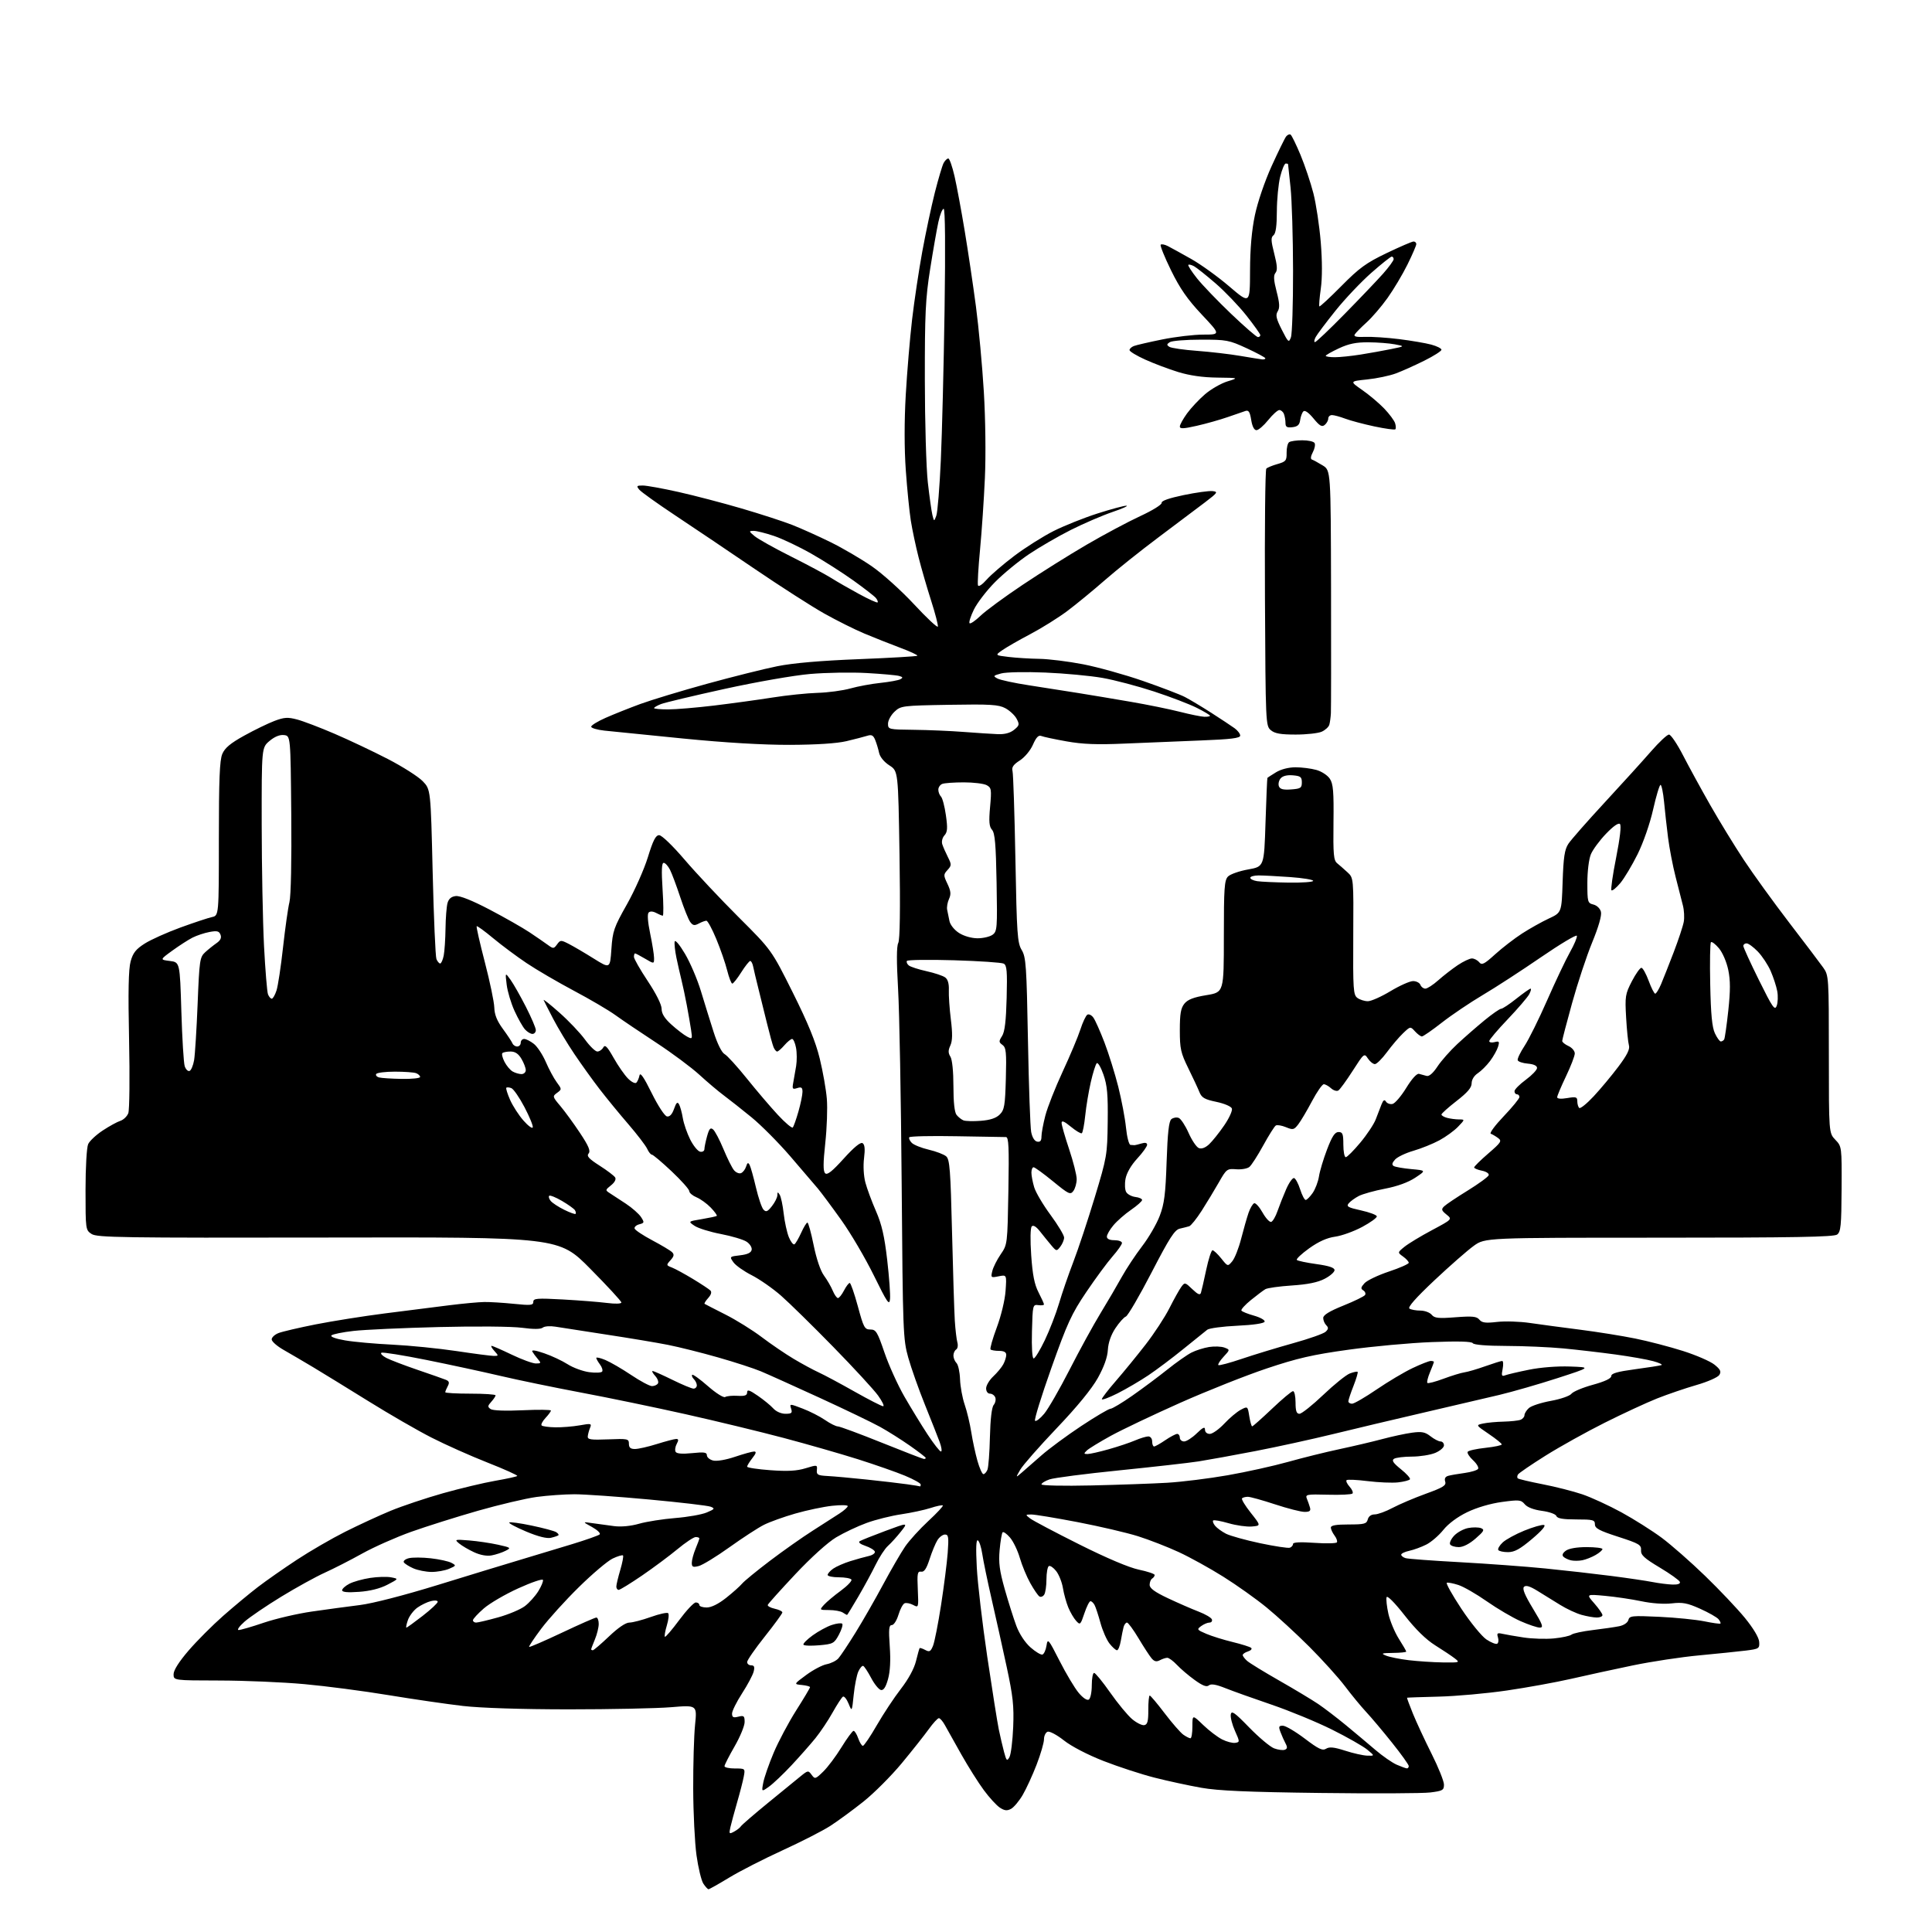 <?xml version="1.0" encoding="UTF-8" standalone="no"?>
<svg 
  version="1.1" 
  xmlns="http://www.w3.org/2000/svg" 
  xmlns:xlink="http://www.w3.org/1999/xlink" 
  xmlns:svg="http://www.w3.org/2000/svg"
  xmlns:rdf="http://www.w3.org/1999/02/22-rdf-syntax-ns#"
  xmlns:cc="http://creativecommons.org/ns#"
  xmlns:dc="http://purl.org/dc/elements/1.1/"
  viewBox="0 0 768 768"
  width="768"
  height="768"
>
<style>svg {background-color: white; }</style>"
<path stroke="none" fill="black" fill-rule="evenodd" d="M281.65,751.00C281.32,751.00 280.39,749.99 279.58,748.75C278.78,747.51 277.56,742.45 276.87,737.50C276.18,732.55 275.59,720.62 275.56,711.00C275.53,701.38 275.86,689.96 276.30,685.64C277.10,677.78 277.10,677.78 266.80,678.64C261.14,679.11 242.78,679.49 226.00,679.49C207.18,679.48 191.10,678.96 184.00,678.14C177.68,677.41 164.40,675.48 154.50,673.85C144.60,672.21 129.53,670.24 121.00,669.47C112.47,668.69 97.29,668.05 87.25,668.03C69.00,668.00 69.00,668.00 69.00,665.53C69.00,663.94 71.16,660.54 75.00,656.08C78.30,652.25 84.48,646.05 88.75,642.30C93.01,638.55 99.20,633.41 102.50,630.88C105.80,628.35 112.78,623.47 118.00,620.04C123.22,616.60 131.87,611.59 137.20,608.91C142.54,606.23 150.67,602.47 155.26,600.57C159.86,598.67 169.24,595.53 176.09,593.59C182.95,591.66 192.29,589.43 196.84,588.64C201.40,587.85 205.34,586.99 205.61,586.72C205.88,586.46 200.56,584.06 193.80,581.40C187.03,578.74 177.00,574.26 171.50,571.45C166.00,568.65 154.75,562.15 146.50,557.02C138.25,551.90 128.35,545.81 124.50,543.50C120.65,541.20 115.36,538.10 112.75,536.61C110.14,535.13 108.00,533.25 108.00,532.43C108.00,531.62 109.24,530.48 110.75,529.90C112.26,529.32 118.90,527.77 125.50,526.46C132.10,525.16 144.47,523.19 153.00,522.10C161.53,521.00 173.00,519.55 178.50,518.87C184.00,518.18 190.30,517.60 192.50,517.57C194.70,517.53 199.99,517.86 204.25,518.29C210.98,518.98 212.00,518.88 212.00,517.50C212.00,516.11 213.43,516.00 223.75,516.56C230.21,516.92 238.09,517.54 241.25,517.94C244.61,518.37 247.00,518.29 247.00,517.75C247.00,517.25 241.42,511.19 234.59,504.30C222.18,491.76 222.18,491.76 130.50,491.94C48.45,492.09 38.57,491.95 36.41,490.53C34.03,488.97 34.00,488.75 34.00,473.02C34.00,463.97 34.46,456.10 35.05,454.80C35.63,453.53 38.24,451.10 40.84,449.39C43.44,447.67 46.59,445.95 47.84,445.55C49.09,445.15 50.51,443.78 51.00,442.51C51.48,441.23 51.62,428.11 51.31,413.34C50.90,394.17 51.08,385.27 51.92,382.19C52.86,378.77 54.02,377.31 57.55,375.07C59.99,373.52 66.38,370.66 71.74,368.70C77.11,366.75 82.74,364.88 84.25,364.55C87.00,363.96 87.00,363.96 87.00,333.45C87.00,310.00 87.31,302.19 88.36,299.72C89.37,297.32 91.59,295.46 97.11,292.41C101.17,290.16 106.57,287.54 109.10,286.58C112.98,285.12 114.39,285.03 118.10,286.01C120.52,286.65 127.22,289.20 133.00,291.69C138.78,294.17 148.29,298.68 154.15,301.70C160.01,304.73 166.24,308.69 168.01,310.51C171.21,313.81 171.21,313.81 171.99,346.65C172.42,364.72 173.10,380.29 173.49,381.25C173.89,382.21 174.56,383.00 174.98,383.00C175.40,383.00 176.03,381.59 176.38,379.87C176.72,378.16 177.04,373.32 177.10,369.12C177.15,364.93 177.51,360.38 177.89,359.00C178.36,357.29 179.39,356.40 181.17,356.20C182.82,356.00 187.70,357.95 194.63,361.58C200.61,364.71 207.75,368.78 210.50,370.61C213.25,372.45 216.53,374.70 217.78,375.62C219.93,377.19 220.15,377.18 221.44,375.41C222.75,373.62 222.96,373.61 226.16,375.25C227.99,376.19 232.43,378.79 236.00,381.03C242.50,385.09 242.50,385.09 243.04,377.30C243.53,370.13 244.02,368.69 249.21,359.50C252.31,354.00 256.06,345.56 257.54,340.75C259.62,334.00 260.65,332.00 262.03,332.00C263.06,332.00 267.36,336.14 272.16,341.75C276.74,347.11 286.39,357.38 293.59,364.57C306.70,377.64 306.70,377.64 315.15,394.57C321.24,406.78 324.23,414.09 325.86,420.80C327.11,425.92 328.38,433.12 328.68,436.80C328.99,440.49 328.71,448.40 328.06,454.39C327.19,462.44 327.18,465.57 328.01,466.39C328.83,467.21 330.79,465.66 335.38,460.58C339.47,456.05 342.07,453.92 342.88,454.42C343.75,454.97 343.93,456.73 343.47,460.40C343.09,463.44 343.31,467.46 344.00,470.06C344.65,472.50 346.54,477.62 348.21,481.43C350.50,486.68 351.58,491.36 352.67,500.80C353.46,507.64 353.97,514.65 353.80,516.37C353.54,519.11 352.74,517.95 347.36,507.00C343.98,500.12 338.17,490.23 334.43,485.00C330.70,479.77 326.49,474.11 325.07,472.41C323.66,470.72 318.71,464.94 314.09,459.58C309.46,454.21 302.56,447.27 298.76,444.16C294.95,441.05 290.02,437.15 287.80,435.50C285.57,433.85 281.17,430.13 278.02,427.24C274.87,424.35 267.17,418.62 260.90,414.51C254.63,410.41 247.30,405.46 244.62,403.52C241.94,401.58 234.51,397.22 228.12,393.83C221.73,390.43 213.27,385.50 209.33,382.85C205.39,380.21 199.39,375.74 196.01,372.93C192.63,370.11 189.69,367.98 189.48,368.18C189.28,368.39 190.74,374.85 192.74,382.53C194.74,390.21 196.43,398.30 196.49,400.50C196.57,403.34 197.56,405.81 199.90,409.00C201.72,411.48 203.43,414.06 203.71,414.75C203.99,415.44 204.84,416.00 205.61,416.00C206.37,416.00 207.00,415.32 207.00,414.50C207.00,413.68 207.61,413.00 208.37,413.00C209.12,413.00 210.85,413.88 212.23,414.96C213.60,416.04 215.73,419.28 216.97,422.15C218.21,425.02 220.15,428.64 221.30,430.19C223.35,432.96 223.35,433.02 221.45,434.42C219.57,435.79 219.61,435.95 222.75,439.66C224.53,441.77 228.04,446.58 230.54,450.35C234.02,455.58 234.82,457.51 233.98,458.53C233.11,459.57 234.05,460.61 238.33,463.35C241.33,465.26 244.12,467.38 244.53,468.05C244.99,468.79 244.34,470.03 242.89,471.18C240.59,473.02 240.57,473.14 242.39,474.30C243.43,474.96 246.32,476.85 248.81,478.50C251.30,480.15 254.00,482.54 254.82,483.80C256.21,485.94 256.16,486.15 254.12,486.68C252.91,487.00 252.07,487.76 252.27,488.38C252.46,488.99 255.62,491.10 259.30,493.05C262.98,495.00 266.52,497.12 267.17,497.77C268.08,498.68 267.93,499.41 266.54,500.95C264.79,502.89 264.81,502.98 267.12,503.87C268.43,504.38 272.18,506.43 275.46,508.41C278.74,510.40 281.86,512.46 282.39,512.99C283.01,513.61 282.69,514.68 281.52,515.98C280.51,517.10 279.86,518.14 280.09,518.30C280.32,518.45 284.01,520.35 288.29,522.51C292.58,524.67 299.10,528.72 302.79,531.52C306.48,534.31 312.20,538.21 315.50,540.17C318.80,542.14 323.30,544.58 325.50,545.58C327.70,546.59 334.11,550.02 339.74,553.21C345.38,556.39 350.47,559.00 351.06,559.00C351.64,559.00 350.74,557.09 349.05,554.75C347.36,552.41 339.35,543.71 331.24,535.42C323.13,527.12 313.80,517.97 310.50,515.07C307.20,512.17 301.94,508.51 298.82,506.92C295.70,505.34 292.42,503.02 291.54,501.77C289.96,499.53 289.99,499.49 294.21,499.00C297.17,498.65 298.58,497.98 298.80,496.81C298.98,495.89 298.07,494.43 296.77,493.59C295.48,492.74 290.89,491.37 286.57,490.54C282.25,489.72 277.54,488.25 276.11,487.29C273.50,485.53 273.50,485.53 279.00,484.62C282.02,484.11 284.69,483.54 284.93,483.34C285.16,483.14 284.10,481.67 282.56,480.06C281.02,478.46 278.47,476.61 276.88,475.95C275.30,475.29 274.00,474.19 274.00,473.50C274.00,472.81 270.84,469.26 266.98,465.62C263.12,461.98 259.59,459.00 259.14,459.00C258.69,459.00 257.84,457.95 257.26,456.66C256.67,455.38 253.31,450.99 249.80,446.91C246.28,442.84 241.15,436.57 238.39,433.00C235.63,429.43 231.11,423.12 228.33,419.00C225.55,414.88 221.76,408.57 219.90,405.00C218.04,401.43 216.33,398.07 216.11,397.56C215.89,397.04 218.72,399.29 222.40,402.56C226.09,405.82 230.65,410.64 232.55,413.25C234.45,415.86 236.65,418.00 237.45,418.00C238.25,418.00 239.30,417.28 239.80,416.40C240.51,415.12 241.34,415.94 243.93,420.52C245.70,423.67 248.28,427.37 249.66,428.75C251.04,430.14 252.52,430.86 252.98,430.37C253.43,429.89 253.99,428.60 254.21,427.50C254.49,426.10 255.93,428.18 259.05,434.50C261.57,439.60 264.21,443.63 265.13,443.80C266.21,444.00 267.17,442.98 267.94,440.80C268.84,438.26 269.29,437.84 269.94,439.00C270.40,439.82 271.07,442.30 271.44,444.50C271.81,446.70 273.13,450.52 274.38,453.00C275.63,455.48 277.41,457.65 278.33,457.82C279.25,458.00 280.00,457.55 280.01,456.82C280.01,456.10 280.49,453.78 281.07,451.68C281.91,448.65 282.41,448.09 283.47,448.98C284.21,449.59 286.06,453.11 287.59,456.79C289.12,460.48 291.00,464.26 291.78,465.18C292.55,466.11 293.80,466.63 294.56,466.34C295.31,466.05 296.22,464.88 296.58,463.74C297.09,462.13 297.40,461.99 297.99,463.09C298.40,463.86 299.52,467.88 300.49,472.00C301.46,476.12 302.80,480.10 303.49,480.83C304.51,481.92 305.11,481.68 306.87,479.44C308.04,477.95 309.01,476.00 309.02,475.12C309.03,473.76 309.18,473.73 309.94,474.93C310.44,475.72 311.16,479.10 311.53,482.43C311.91,485.77 312.84,489.99 313.59,491.82C314.34,493.65 315.34,494.91 315.81,494.62C316.27,494.33 317.47,492.27 318.48,490.05C319.48,487.82 320.60,486.00 320.96,486.00C321.32,486.00 322.44,490.04 323.44,494.99C324.55,500.43 326.16,505.19 327.54,507.05C328.79,508.75 330.36,511.46 331.03,513.07C331.70,514.68 332.63,516.00 333.10,516.00C333.56,516.00 334.65,514.65 335.50,513.00C336.35,511.35 337.38,510.00 337.78,510.00C338.17,510.00 339.62,514.17 341.00,519.25C343.30,527.76 343.70,528.50 345.98,528.50C348.21,528.50 348.77,529.41 351.58,537.64C353.29,542.66 356.86,550.54 359.50,555.14C362.15,559.74 366.31,566.54 368.75,570.25C371.19,573.96 373.57,577.00 374.05,577.00C374.52,577.00 374.29,575.31 373.54,573.25C372.78,571.19 370.14,564.52 367.68,558.42C365.22,552.33 362.24,543.90 361.05,539.69C358.99,532.34 358.89,529.62 358.43,470.77C358.17,437.07 357.53,402.13 357.00,393.13C356.37,382.13 356.39,376.14 357.07,374.86C357.74,373.62 357.91,361.41 357.57,339.73C357.04,306.50 357.04,306.50 353.54,304.25C351.43,302.89 349.80,300.90 349.45,299.25C349.13,297.74 348.43,295.44 347.90,294.14C347.15,292.28 346.47,291.93 344.72,292.49C343.50,292.88 339.80,293.83 336.50,294.62C332.65,295.53 324.58,296.05 314.00,296.09C303.30,296.12 288.35,295.24 271.50,293.57C257.20,292.16 243.14,290.74 240.25,290.43C237.36,290.11 235.00,289.41 235.00,288.87C235.00,288.33 237.59,286.74 240.75,285.35C243.91,283.95 250.10,281.48 254.50,279.86C258.90,278.25 270.82,274.63 281.00,271.83C291.18,269.03 303.77,265.88 309.00,264.83C315.29,263.57 326.23,262.62 341.35,262.03C353.92,261.53 364.41,260.92 364.66,260.67C364.91,260.42 361.83,258.98 357.81,257.48C353.79,255.97 347.40,253.44 343.61,251.85C339.82,250.27 332.62,246.67 327.61,243.86C322.60,241.04 310.18,233.07 300.00,226.15C289.82,219.22 275.65,209.68 268.50,204.94C261.35,200.19 254.88,195.57 254.13,194.66C252.91,193.18 253.06,193.00 255.51,193.00C257.02,193.00 263.42,194.16 269.72,195.57C276.02,196.98 287.31,199.93 294.81,202.13C302.30,204.32 311.38,207.27 314.97,208.68C318.56,210.10 325.42,213.18 330.21,215.54C335.00,217.90 342.37,222.21 346.59,225.13C350.81,228.04 358.36,234.84 363.37,240.24C368.38,245.64 372.63,249.61 372.81,249.08C372.98,248.55 371.79,243.92 370.15,238.81C368.51,233.69 366.25,225.90 365.14,221.50C364.02,217.10 362.63,210.55 362.06,206.94C361.49,203.33 360.59,194.33 360.07,186.94C359.46,178.45 359.45,167.43 360.05,157.00C360.57,147.93 361.70,134.43 362.57,127.00C363.44,119.58 365.26,107.42 366.62,100.00C367.98,92.58 370.23,82.03 371.61,76.56C373.00,71.10 374.57,65.81 375.10,64.81C375.63,63.82 376.47,63.00 376.96,63.00C377.44,63.00 378.56,66.19 379.45,70.08C380.34,73.98 382.16,83.77 383.49,91.83C384.83,99.90 386.83,113.35 387.94,121.73C389.05,130.10 390.47,145.40 391.09,155.73C391.74,166.55 391.92,181.06 391.51,190.00C391.13,198.53 390.26,211.35 389.58,218.50C388.90,225.65 388.53,232.04 388.76,232.69C388.99,233.37 390.45,232.42 392.20,230.43C393.86,228.53 398.84,224.26 403.25,220.93C407.67,217.60 414.71,213.16 418.89,211.06C423.08,208.96 430.89,205.84 436.26,204.12C441.63,202.40 446.81,201.01 447.76,201.03C448.72,201.04 446.22,202.17 442.22,203.53C438.21,204.90 430.79,208.09 425.73,210.63C420.67,213.18 413.15,217.53 409.02,220.31C404.88,223.09 398.80,228.09 395.50,231.43C392.19,234.77 388.44,239.67 387.14,242.31C385.85,244.96 385.07,247.41 385.42,247.75C385.76,248.09 387.72,246.75 389.77,244.78C391.82,242.80 399.32,237.29 406.44,232.53C413.55,227.76 425.03,220.57 431.94,216.54C438.85,212.51 448.45,207.39 453.27,205.16C458.12,202.92 461.92,200.57 461.77,199.89C461.60,199.11 464.69,198.02 470.50,196.81C475.45,195.78 480.62,195.07 482.00,195.22C484.30,195.48 484.05,195.84 479.00,199.69C475.98,201.99 467.71,208.21 460.64,213.50C453.57,218.79 443.91,226.50 439.19,230.63C434.46,234.77 427.72,240.30 424.21,242.93C420.69,245.56 414.15,249.65 409.66,252.02C405.17,254.38 400.15,257.26 398.50,258.41C395.50,260.50 395.50,260.50 401.00,261.15C404.02,261.51 409.51,261.85 413.20,261.90C416.88,261.96 424.68,262.92 430.51,264.05C436.35,265.18 447.06,268.16 454.31,270.67C461.57,273.19 469.07,276.06 471.00,277.06C472.93,278.05 477.65,280.89 481.50,283.35C485.35,285.82 489.51,288.57 490.75,289.47C491.99,290.36 493.00,291.69 493.00,292.41C493.00,293.43 489.33,293.88 477.25,294.35C468.59,294.68 454.98,295.24 447.00,295.59C436.11,296.07 430.38,295.85 424.00,294.71C419.32,293.88 414.80,292.92 413.95,292.57C412.84,292.12 411.91,293.07 410.61,296.03C409.58,298.35 407.33,301.05 405.38,302.30C402.82,303.94 402.09,305.01 402.49,306.50C402.79,307.60 403.30,323.35 403.64,341.50C404.19,371.41 404.43,374.79 406.14,377.64C407.85,380.48 408.08,383.86 408.63,413.64C408.96,431.71 409.54,448.07 409.91,449.99C410.33,452.14 411.25,453.62 412.29,453.82C413.51,454.05 414.00,453.47 414.00,451.78C414.00,450.48 414.69,446.74 415.54,443.46C416.39,440.18 419.49,432.32 422.42,426.00C425.36,419.68 428.53,412.14 429.46,409.26C430.39,406.38 431.64,403.72 432.23,403.36C432.82,402.99 433.90,403.51 434.62,404.50C435.35,405.49 437.33,409.94 439.04,414.40C440.74,418.85 443.21,426.77 444.53,432.00C445.84,437.23 447.23,444.54 447.60,448.25C447.98,452.00 448.77,455.05 449.39,455.12C450.00,455.18 450.73,455.24 451.00,455.23C451.27,455.23 452.51,454.92 453.75,454.55C455.22,454.10 456.00,454.28 456.00,455.07C456.00,455.73 454.23,458.20 452.06,460.55C449.64,463.18 447.85,466.26 447.42,468.57C447.03,470.67 447.15,473.03 447.71,473.91C448.25,474.79 449.89,475.64 451.35,475.82C452.81,475.99 454.00,476.53 454.00,477.02C454.00,477.51 452.03,479.26 449.62,480.92C447.20,482.58 444.05,485.34 442.62,487.05C441.18,488.75 440.00,490.79 440.00,491.58C440.00,492.49 441.07,493.00 443.00,493.00C444.65,493.00 446.00,493.49 446.00,494.10C446.00,494.70 444.31,497.11 442.25,499.45C440.19,501.80 435.49,508.17 431.82,513.61C425.96,522.28 424.25,526.01 417.94,543.78C413.98,554.94 411.05,564.39 411.44,564.78C411.83,565.17 413.47,563.92 415.08,561.99C416.69,560.07 421.22,552.20 425.16,544.50C429.09,536.80 434.64,526.67 437.49,522.00C440.34,517.33 444.14,510.83 445.94,507.57C447.75,504.31 451.38,498.83 454.01,495.39C456.65,491.95 459.80,486.52 461.01,483.32C462.83,478.54 463.32,474.70 463.75,461.75C464.14,450.31 464.65,445.70 465.63,444.89C466.37,444.28 467.68,444.05 468.54,444.38C469.40,444.71 471.17,447.40 472.48,450.35C473.79,453.31 475.63,456.03 476.58,456.39C477.68,456.81 479.16,456.25 480.65,454.86C481.94,453.65 484.63,450.29 486.62,447.39C488.62,444.48 490.00,441.45 489.69,440.64C489.38,439.81 486.66,438.66 483.50,438.00C478.88,437.04 477.69,436.36 476.81,434.17C476.22,432.70 474.23,428.42 472.37,424.65C469.37,418.54 469.00,416.90 469.00,409.51C469.00,402.99 469.39,400.74 470.82,398.97C472.15,397.33 474.48,396.42 479.57,395.59C486.50,394.45 486.50,394.45 486.50,372.27C486.50,352.95 486.71,349.88 488.16,348.42C489.07,347.50 492.67,346.24 496.16,345.62C502.50,344.49 502.50,344.49 503.06,326.99C503.37,317.37 503.71,309.38 503.81,309.24C503.91,309.09 505.46,308.08 507.25,306.99C509.22,305.79 512.27,305.01 515.00,305.01C517.48,305.01 521.19,305.48 523.26,306.06C525.34,306.63 527.74,308.20 528.64,309.58C529.98,311.62 530.23,314.67 530.08,326.94C529.93,339.69 530.14,342.02 531.55,343.16C532.45,343.90 534.29,345.51 535.63,346.74C538.08,348.99 538.08,348.99 537.94,372.19C537.82,393.41 537.96,395.50 539.59,396.69C540.58,397.41 542.45,398.00 543.75,398.00C545.05,398.00 549.09,396.20 552.74,394.00C556.39,391.80 560.43,390.00 561.72,390.00C563.01,390.00 564.32,390.68 564.64,391.50C564.95,392.33 565.84,393.00 566.60,393.00C567.37,393.00 569.68,391.50 571.75,389.66C573.81,387.83 577.29,385.13 579.48,383.66C581.67,382.20 584.20,381.00 585.11,381.00C586.01,381.00 587.31,381.67 587.99,382.49C589.05,383.77 589.95,383.33 594.36,379.33C597.19,376.77 601.99,373.07 605.04,371.09C608.09,369.12 612.88,366.44 615.68,365.13C620.77,362.77 620.77,362.77 621.17,350.53C621.50,340.73 621.95,337.72 623.45,335.43C624.48,333.86 630.99,326.45 637.91,318.97C644.84,311.48 653.12,302.35 656.31,298.68C659.51,295.01 662.72,292.00 663.45,292.00C664.18,292.00 666.69,295.71 669.03,300.25C671.37,304.79 676.23,313.68 679.83,320.00C683.43,326.32 689.43,336.13 693.17,341.79C696.91,347.45 705.05,358.70 711.25,366.79C717.46,374.88 723.55,382.92 724.77,384.65C726.96,387.75 727.00,388.35 727.00,419.10C727.00,450.39 727.00,450.39 729.58,453.08C732.14,455.76 732.15,455.82 732.06,472.63C731.99,487.19 731.74,489.67 730.30,490.75C728.99,491.72 713.23,492.00 659.48,492.00C590.35,492.00 590.35,492.00 585.83,495.25C583.34,497.04 576.31,503.21 570.19,508.96C562.75,515.97 559.48,519.68 560.29,520.20C560.95,520.62 562.91,520.98 564.63,520.98C566.35,520.99 568.36,521.73 569.11,522.63C570.24,524.00 571.78,524.16 578.61,523.63C585.33,523.12 586.99,523.28 588.07,524.58C589.11,525.83 590.53,526.02 595.09,525.49C598.24,525.12 604.12,525.31 608.16,525.90C612.20,526.49 621.12,527.69 628.00,528.56C634.88,529.44 644.77,531.02 650.00,532.08C655.23,533.14 663.79,535.37 669.03,537.04C674.26,538.70 679.89,541.15 681.53,542.47C683.89,544.37 684.29,545.21 683.47,546.55C682.91,547.48 678.85,549.28 674.39,550.56C669.95,551.84 662.89,554.26 658.69,555.92C654.50,557.59 645.13,561.93 637.89,565.56C630.64,569.19 620.06,575.08 614.37,578.65C608.68,582.22 603.75,585.59 603.41,586.14C603.08,586.69 603.04,587.37 603.32,587.66C603.61,587.94 608.04,589.00 613.17,590.00C618.30,590.99 625.42,592.81 629.00,594.02C632.58,595.24 639.58,598.47 644.57,601.19C649.55,603.92 656.75,608.47 660.57,611.30C664.38,614.14 672.14,620.95 677.81,626.45C683.49,631.94 690.60,639.45 693.62,643.14C696.96,647.23 699.18,650.94 699.30,652.64C699.49,655.31 699.26,655.47 694.00,656.13C690.98,656.50 682.65,657.36 675.50,658.03C668.35,658.69 656.42,660.50 649.00,662.04C641.58,663.58 630.55,665.98 624.50,667.37C618.45,668.75 606.98,670.84 599.00,672.00C591.02,673.17 578.88,674.26 572.00,674.43C565.12,674.60 559.42,674.80 559.32,674.87C559.22,674.94 560.27,677.78 561.65,681.18C563.03,684.58 566.38,691.77 569.08,697.16C571.79,702.55 574.00,708.06 574.00,709.41C574.00,711.62 573.48,711.92 568.57,712.53C565.58,712.91 545.89,713.00 524.82,712.73C495.95,712.37 484.28,711.86 477.50,710.66C472.55,709.78 464.20,707.98 458.95,706.64C453.71,705.31 444.59,702.33 438.69,700.03C432.31,697.53 425.93,694.22 422.92,691.84C420.12,689.63 417.22,688.09 416.43,688.39C415.64,688.69 415.00,690.05 415.00,691.40C415.00,692.76 413.68,697.29 412.07,701.47C410.46,705.65 407.97,711.07 406.54,713.52C405.11,715.96 403.02,718.45 401.90,719.05C400.33,719.89 399.31,719.78 397.46,718.57C396.14,717.70 393.28,714.58 391.11,711.64C388.93,708.70 384.89,702.29 382.13,697.40C379.36,692.50 376.42,687.26 375.60,685.75C374.77,684.24 373.70,683.00 373.22,683.00C372.73,683.00 370.94,684.95 369.22,687.34C367.50,689.73 362.68,695.82 358.50,700.87C354.31,705.93 347.43,712.82 343.20,716.19C338.96,719.56 333.02,723.91 330.00,725.86C326.98,727.80 318.42,732.17 310.99,735.57C303.56,738.97 294.05,743.83 289.86,746.38C285.67,748.92 281.98,751.00 281.65,751.00zM291.80,728.11C292.95,727.49 294.16,726.54 294.50,726.00C294.84,725.45 299.65,721.29 305.20,716.75C310.75,712.21 316.63,707.41 318.28,706.07C321.17,703.73 321.31,703.71 322.64,705.52C323.94,707.30 324.15,707.25 327.25,704.23C329.04,702.50 332.30,698.15 334.50,694.57C336.70,691.00 338.86,688.06 339.30,688.04C339.74,688.02 340.57,689.35 341.15,691.00C341.73,692.65 342.56,694.00 343.01,694.00C343.46,694.00 345.97,690.29 348.58,685.75C351.20,681.22 355.50,674.72 358.14,671.32C361.10,667.50 363.39,663.30 364.12,660.32C364.76,657.67 365.42,655.35 365.56,655.17C365.71,654.99 366.72,655.31 367.80,655.89C369.48,656.79 369.94,656.54 370.89,654.23C371.50,652.73 372.94,645.42 374.09,638.00C375.24,630.58 376.43,621.24 376.73,617.25C377.19,611.03 377.03,610.00 375.65,610.00C374.77,610.00 373.41,611.01 372.64,612.25C371.86,613.49 370.46,616.87 369.53,619.77C368.28,623.62 367.37,624.97 366.16,624.77C364.71,624.54 364.54,625.45 364.84,631.83C365.17,639.08 365.15,639.15 363.01,638.00C361.82,637.37 360.29,637.06 359.61,637.32C358.93,637.58 357.83,639.64 357.15,641.90C356.46,644.18 355.29,646.00 354.51,646.00C353.36,646.00 353.21,647.56 353.69,654.45C354.09,660.03 353.85,664.45 353.00,667.49C352.11,670.68 351.24,672.00 350.19,671.80C349.35,671.63 347.59,669.48 346.29,667.00C344.98,664.52 343.56,662.38 343.13,662.22C342.70,662.07 341.83,663.08 341.20,664.46C340.57,665.84 339.74,670.01 339.36,673.73C338.66,680.50 338.66,680.50 337.31,677.20C336.57,675.39 335.56,674.15 335.07,674.45C334.59,674.75 332.74,677.59 330.97,680.75C329.21,683.91 326.13,688.51 324.13,690.98C322.13,693.44 317.84,698.30 314.60,701.77C311.35,705.24 307.35,709.04 305.70,710.21C302.71,712.34 302.71,712.34 303.41,708.62C303.80,706.57 305.65,701.24 307.54,696.77C309.42,692.30 313.45,684.73 316.48,679.94C319.52,675.16 322.00,670.99 322.00,670.68C322.00,670.38 320.54,669.99 318.75,669.81C315.50,669.50 315.50,669.50 320.50,665.82C323.24,663.79 326.90,661.87 328.61,661.55C330.32,661.22 332.42,660.18 333.27,659.23C334.12,658.28 337.19,653.67 340.08,649.00C342.98,644.33 347.92,635.70 351.07,629.83C354.22,623.96 358.16,617.18 359.82,614.75C361.49,612.33 365.64,607.77 369.04,604.62C372.44,601.47 375.03,598.69 374.78,598.45C374.54,598.21 372.35,598.65 369.92,599.45C367.49,600.24 362.25,601.36 358.29,601.95C354.32,602.53 348.13,604.07 344.54,605.38C340.95,606.68 335.48,609.27 332.38,611.12C329.04,613.12 322.42,619.11 316.12,625.81C310.28,632.03 305.36,637.50 305.20,637.97C305.03,638.44 306.27,639.12 307.95,639.49C309.63,639.86 311.00,640.52 311.00,640.97C311.00,641.41 307.85,645.73 304.00,650.57C300.15,655.41 297.00,659.96 297.00,660.68C297.00,661.41 297.72,662.00 298.61,662.00C299.82,662.00 300.06,662.61 299.59,664.49C299.25,665.86 297.17,669.76 294.98,673.15C292.79,676.54 291.00,680.15 291.00,681.17C291.00,682.66 291.50,682.91 293.50,682.41C295.71,681.85 296.00,682.10 296.00,684.54C296.00,686.06 294.20,690.42 292.00,694.24C289.80,698.05 288.00,701.59 288.00,702.09C288.00,702.59 289.86,703.00 292.13,703.00C296.25,703.00 296.26,703.01 295.65,706.25C295.32,708.04 294.13,712.65 293.01,716.50C291.90,720.35 290.70,724.79 290.34,726.36C289.75,729.03 289.85,729.15 291.80,728.11zM559.25,702.96C559.66,702.98 560.00,702.56 560.00,702.03C560.00,701.49 557.02,697.33 553.38,692.78C549.75,688.22 545.09,682.70 543.04,680.50C540.99,678.30 537.20,673.70 534.62,670.27C532.03,666.85 525.66,659.79 520.46,654.59C515.26,649.39 507.62,642.37 503.49,639.00C499.37,635.62 491.64,630.13 486.32,626.79C481.01,623.45 473.02,619.03 468.57,616.98C464.12,614.92 456.84,612.09 452.39,610.68C447.94,609.28 437.11,606.75 428.33,605.06C419.55,603.38 411.27,602.01 409.93,602.03C407.54,602.06 407.53,602.09 409.50,603.61C410.60,604.46 419.38,609.10 429.00,613.91C439.98,619.41 448.83,623.15 452.75,623.97C456.19,624.69 459.00,625.64 459.00,626.08C459.00,626.52 458.55,627.16 458.00,627.50C457.45,627.84 457.00,628.97 457.00,630.00C457.00,631.36 459.02,632.84 464.25,635.31C468.24,637.19 473.71,639.58 476.42,640.62C479.12,641.65 481.52,643.06 481.75,643.75C481.98,644.44 481.54,645.00 480.77,645.00C480.01,645.00 478.52,645.63 477.47,646.40C475.68,647.71 475.80,647.89 479.53,649.47C481.71,650.40 486.43,651.87 490.00,652.73C493.57,653.60 496.88,654.64 497.35,655.05C497.82,655.46 497.26,656.10 496.10,656.47C494.95,656.83 494.00,657.48 494.00,657.91C494.00,658.34 494.79,659.38 495.75,660.23C496.71,661.08 502.45,664.60 508.50,668.05C514.55,671.50 521.52,675.69 524.00,677.36C526.48,679.04 531.42,682.82 535.00,685.77C538.58,688.72 543.85,693.15 546.72,695.60C549.59,698.06 553.41,700.71 555.22,701.50C557.02,702.28 558.84,702.94 559.25,702.96zM401.27,698.49C401.86,697.42 402.53,692.04 402.76,686.53C403.10,678.11 402.68,674.26 400.15,662.50C398.49,654.80 395.79,642.65 394.15,635.50C392.51,628.35 390.86,620.36 390.47,617.74C390.08,615.12 389.30,612.69 388.73,612.33C388.02,611.89 387.88,615.30 388.29,623.09C388.62,629.37 390.49,645.30 392.44,658.50C394.40,671.70 396.47,684.75 397.04,687.50C397.61,690.25 398.55,694.28 399.13,696.46C400.08,699.99 400.30,700.21 401.27,698.49zM543.50,697.90C546.50,697.99 546.50,697.99 543.50,695.51C541.85,694.15 535.55,690.56 529.50,687.55C523.45,684.53 512.65,680.08 505.50,677.64C498.35,675.21 490.09,672.25 487.14,671.08C483.36,669.57 481.41,669.25 480.54,669.97C479.64,670.71 478.07,670.11 474.90,667.82C472.48,666.08 469.31,663.38 467.85,661.82C466.39,660.27 464.67,659.00 464.03,659.00C463.39,659.00 462.05,659.44 461.06,659.97C459.72,660.68 458.87,660.49 457.78,659.22C456.98,658.27 454.64,654.69 452.59,651.25C450.53,647.81 448.47,645.00 447.99,645.00C447.52,645.00 446.92,645.79 446.65,646.75C446.39,647.71 445.89,650.19 445.54,652.25C445.19,654.31 444.51,656.00 444.03,656.00C443.54,656.00 442.20,654.80 441.05,653.34C439.90,651.88 438.28,648.17 437.44,645.09C436.60,642.02 435.55,638.83 435.10,638.00C434.65,637.17 433.92,636.50 433.48,636.50C433.03,636.50 431.95,638.67 431.06,641.32C429.51,645.95 429.37,646.07 427.76,644.29C426.83,643.26 425.43,640.87 424.65,638.96C423.87,637.06 422.91,633.60 422.53,631.28C422.15,628.96 420.94,625.92 419.84,624.52C418.74,623.12 417.43,622.24 416.92,622.55C416.41,622.86 415.99,625.23 415.98,627.81C415.98,630.39 415.58,633.12 415.10,633.88C414.62,634.64 413.76,634.97 413.19,634.62C412.62,634.27 410.99,631.89 409.56,629.33C408.13,626.78 406.26,622.26 405.40,619.30C404.54,616.34 402.79,612.70 401.50,611.21C400.22,609.72 398.90,608.77 398.56,609.11C398.23,609.44 397.69,612.59 397.37,616.11C396.91,621.22 397.32,624.35 399.41,631.76C400.86,636.86 402.93,643.41 404.02,646.33C405.22,649.53 407.45,652.92 409.64,654.86C411.64,656.63 413.78,657.91 414.39,657.71C415.00,657.51 415.73,655.91 416.00,654.17C416.47,651.15 416.74,651.46 421.21,660.25C423.80,665.34 427.21,671.04 428.78,672.92C430.50,674.97 432.12,676.05 432.82,675.61C433.47,675.21 434.00,672.66 434.00,669.94C434.00,667.22 434.41,665.00 434.92,665.00C435.42,665.00 438.30,668.52 441.32,672.83C444.34,677.14 448.26,681.88 450.04,683.38C451.81,684.87 453.99,685.95 454.88,685.77C456.15,685.52 456.49,684.21 456.47,679.72C456.46,676.58 456.71,674.00 457.03,674.00C457.35,674.00 460.03,677.18 462.98,681.07C465.94,684.95 469.27,688.78 470.40,689.57C471.52,690.36 472.79,691.00 473.22,691.00C473.65,691.00 474.00,688.88 474.00,686.29C474.00,681.58 474.00,681.58 478.25,685.68C480.59,687.94 483.99,690.53 485.82,691.45C487.64,692.37 489.99,692.98 491.03,692.81C492.87,692.51 492.87,692.39 490.92,688.05C489.82,685.60 489.07,682.67 489.25,681.55C489.53,679.84 490.73,680.68 496.58,686.70C500.43,690.65 504.88,694.38 506.46,694.99C508.05,695.59 509.96,695.84 510.72,695.56C511.75,695.16 511.83,694.55 511.04,693.08C510.47,692.01 509.56,689.98 509.03,688.57C508.19,686.36 508.32,686.00 509.97,686.00C511.03,686.00 514.93,688.30 518.65,691.11C524.19,695.31 525.72,696.03 527.15,695.14C528.47,694.32 530.32,694.51 534.70,695.92C537.89,696.96 541.85,697.84 543.50,697.90zM573.50,660.84C580.31,660.93 580.44,660.89 578.27,659.22C577.05,658.27 573.55,655.94 570.51,654.04C566.84,651.74 562.72,647.71 558.31,642.07C554.35,637.02 551.46,634.12 551.19,634.92C550.95,635.66 551.27,638.63 551.91,641.51C552.56,644.39 554.42,648.84 556.04,651.41C557.67,653.97 559.00,656.28 559.00,656.53C559.00,656.79 556.64,657.03 553.75,657.06C549.18,657.12 548.82,657.26 551.00,658.15C552.38,658.71 556.42,659.52 560.00,659.95C563.58,660.38 569.65,660.78 573.50,660.84zM235.66,656.00C236.02,656.00 238.91,653.52 242.09,650.50C245.69,647.06 248.72,645.00 250.18,645.00C251.45,645.00 255.29,644.00 258.70,642.78C262.10,641.56 265.21,640.88 265.61,641.27C266.00,641.67 265.77,643.83 265.09,646.09C264.41,648.35 264.06,650.39 264.31,650.64C264.55,650.88 267.10,647.91 269.97,644.04C272.84,640.17 275.82,637.00 276.59,637.00C277.37,637.00 278.00,637.45 278.00,638.00C278.00,638.55 279.31,639.00 280.91,639.00C282.78,639.00 285.56,637.62 288.66,635.17C291.32,633.06 294.17,630.51 295.00,629.51C295.82,628.52 300.82,624.42 306.10,620.42C311.38,616.42 319.03,611.03 323.10,608.45C327.17,605.86 331.96,602.79 333.74,601.62C335.53,600.46 336.99,599.14 336.99,598.70C337.00,598.26 334.19,598.21 330.75,598.58C327.31,598.96 320.75,600.34 316.18,601.65C311.60,602.96 305.98,604.98 303.68,606.14C301.38,607.29 295.22,611.30 289.99,615.04C284.76,618.78 279.25,622.15 277.74,622.53C275.44,623.11 275.00,622.90 275.00,621.23C275.00,620.14 275.68,617.63 276.50,615.65C277.32,613.68 278.00,611.82 278.00,611.53C278.00,611.24 277.35,611.00 276.55,611.00C275.76,611.00 272.49,613.17 269.30,615.82C266.11,618.47 259.76,623.19 255.19,626.32C250.62,629.44 246.46,632.00 245.94,632.00C245.42,632.00 245.00,631.41 245.00,630.68C245.00,629.96 245.71,626.99 246.57,624.08C247.43,621.18 247.92,618.58 247.65,618.32C247.38,618.05 245.53,618.60 243.53,619.55C241.54,620.50 235.51,625.60 230.13,630.89C224.75,636.17 218.02,643.61 215.17,647.41C212.32,651.21 210.14,654.48 210.33,654.67C210.53,654.86 216.41,652.31 223.40,649.01C230.39,645.70 236.54,643.00 237.06,643.00C237.58,643.00 238.00,644.14 238.00,645.53C238.00,646.92 237.32,649.68 236.50,651.65C235.68,653.63 235.00,655.41 235.00,655.62C235.00,655.83 235.30,656.00 235.66,656.00zM325.67,654.02C322.46,654.30 319.63,654.21 319.38,653.80C319.13,653.40 320.78,651.73 323.04,650.09C325.31,648.45 328.73,646.58 330.65,645.95C332.56,645.32 334.43,645.10 334.79,645.46C335.16,645.82 334.56,647.78 333.48,649.81C331.61,653.29 331.16,653.53 325.67,654.02zM595.16,653.40C595.67,653.09 595.80,651.95 595.46,650.88C594.94,649.24 595.22,649.01 597.17,649.45C598.45,649.74 602.28,650.41 605.69,650.93C609.09,651.44 614.49,651.61 617.69,651.30C620.88,650.99 624.04,650.31 624.69,649.79C625.35,649.27 629.17,648.45 633.19,647.97C637.21,647.49 641.92,646.80 643.66,646.45C645.51,646.07 647.02,645.05 647.30,643.98C647.73,642.30 648.73,642.20 659.64,642.71C666.16,643.02 674.20,643.83 677.50,644.50C680.80,645.18 683.68,645.58 683.89,645.39C684.11,645.20 683.76,644.42 683.13,643.65C682.49,642.89 679.21,641.02 675.84,639.51C670.73,637.22 668.85,636.86 664.54,637.37C661.45,637.73 656.59,637.39 652.44,636.51C648.62,635.71 642.13,634.75 638.01,634.37C630.51,633.68 630.51,633.68 633.76,637.37C635.54,639.41 637.00,641.50 637.00,642.03C637.00,642.57 635.99,643.00 634.75,642.99C633.51,642.99 630.79,642.51 628.69,641.93C626.60,641.35 622.77,639.57 620.19,637.97C617.61,636.38 613.56,633.87 611.18,632.40C608.15,630.53 606.55,630.05 605.81,630.79C605.07,631.53 606.13,634.10 609.36,639.42C613.24,645.81 613.67,647.00 612.10,647.00C611.08,647.00 607.62,645.84 604.41,644.42C601.20,643.00 595.18,639.46 591.04,636.56C586.89,633.65 581.81,630.73 579.74,630.06C577.67,629.39 575.60,628.99 575.14,629.17C574.68,629.35 577.27,633.99 580.90,639.48C584.53,644.97 589.02,650.47 590.87,651.71C592.73,652.95 594.66,653.71 595.16,653.40zM94.84,647.96C95.58,647.98 100.08,646.68 104.84,645.06C109.60,643.45 118.22,641.44 124.00,640.61C129.78,639.77 138.32,638.62 143.00,638.04C148.09,637.41 160.52,634.21 174.00,630.06C186.38,626.24 201.22,621.71 207.00,619.99C212.78,618.26 222.00,615.48 227.50,613.80C233.00,612.12 237.89,610.39 238.37,609.96C238.84,609.52 237.49,608.21 235.37,607.03C231.50,604.90 231.50,604.90 235.50,605.48C237.70,605.80 241.56,606.32 244.08,606.65C246.94,607.02 250.71,606.66 254.08,605.70C257.06,604.85 263.53,603.84 268.45,603.44C273.37,603.05 279.00,602.06 280.95,601.23C284.12,599.89 284.28,599.65 282.50,598.94C281.40,598.51 270.38,597.21 258.00,596.07C245.62,594.92 232.27,593.99 228.32,593.99C224.37,594.00 217.62,594.48 213.32,595.06C209.02,595.64 198.53,598.12 190.00,600.55C181.47,602.99 169.55,606.75 163.50,608.90C157.45,611.06 148.68,614.95 144.00,617.55C139.32,620.16 132.62,623.58 129.10,625.17C125.58,626.76 117.79,631.05 111.80,634.71C105.81,638.37 99.24,642.84 97.20,644.64C95.17,646.44 94.10,647.94 94.84,647.96zM161.55,647.00C161.80,647.00 164.70,644.90 168.00,642.34C171.30,639.78 174.00,637.25 174.00,636.73C174.00,636.20 172.81,636.08 171.31,636.46C169.83,636.83 167.40,638.00 165.91,639.06C164.42,640.13 162.73,642.35 162.15,644.00C161.57,645.65 161.31,647.00 161.55,647.00zM189.27,645.00C189.97,645.00 193.91,644.07 198.02,642.93C202.13,641.79 206.92,639.77 208.66,638.45C210.39,637.13 212.79,634.46 213.99,632.52C215.19,630.58 216.02,628.57 215.83,628.04C215.65,627.51 211.25,629.01 206.06,631.37C200.86,633.72 194.68,637.33 192.31,639.39C189.94,641.45 188.00,643.56 188.00,644.07C188.00,644.58 188.57,645.00 189.27,645.00zM336.71,641.98C336.59,641.98 335.82,641.53 335.00,641.00C334.18,640.47 331.74,640.02 329.60,640.02C325.70,640.00 325.70,639.99 327.58,637.91C328.62,636.77 331.61,634.25 334.24,632.33C336.86,630.40 338.76,628.41 338.45,627.91C338.14,627.41 335.88,627.00 333.44,627.00C331.00,627.00 329.00,626.58 329.00,626.06C329.00,625.54 329.99,624.42 331.20,623.57C332.42,622.72 335.46,621.38 337.95,620.60C340.45,619.82 343.77,618.90 345.32,618.55C346.87,618.21 347.97,617.41 347.76,616.78C347.55,616.15 345.86,615.13 343.99,614.50C341.94,613.81 341.07,613.08 341.77,612.64C342.41,612.25 347.00,610.41 351.97,608.56C361.01,605.20 361.01,605.20 358.11,608.85C356.52,610.86 354.22,613.40 352.99,614.50C351.76,615.60 349.55,618.98 348.08,622.00C346.60,625.02 343.49,630.76 341.15,634.75C338.82,638.74 336.82,641.99 336.71,641.98zM142.75,632.78C138.18,633.11 136.00,632.91 136.00,632.16C136.00,631.55 137.30,630.38 138.89,629.56C140.48,628.73 144.19,627.70 147.14,627.25C150.09,626.80 153.85,626.69 155.50,627.02C158.50,627.60 158.50,627.60 154.00,629.95C151.09,631.47 147.11,632.47 142.75,632.78zM664.83,629.89C666.95,629.96 668.03,629.58 667.78,628.84C667.57,628.21 663.97,625.63 659.79,623.13C653.56,619.40 652.21,618.15 652.34,616.23C652.48,614.11 651.57,613.58 643.25,610.89C635.76,608.47 634.00,607.54 634.00,605.95C634.00,604.19 633.27,604.00 626.61,604.00C621.30,604.00 619.07,603.62 618.69,602.64C618.40,601.88 615.89,600.98 612.95,600.59C609.68,600.15 607.14,599.18 606.12,597.97C604.63,596.20 603.89,596.12 597.00,597.06C592.46,597.68 587.03,599.28 583.24,601.11C579.37,602.98 575.75,605.67 573.74,608.17C571.96,610.39 568.92,613.01 567.00,613.98C565.08,614.96 562.04,616.07 560.25,616.46C558.46,616.84 557.00,617.54 557.00,618.01C557.00,618.48 557.79,619.10 558.75,619.39C559.71,619.68 569.41,620.40 580.29,620.99C591.18,621.59 606.48,622.71 614.29,623.49C622.11,624.27 633.90,625.61 640.50,626.46C647.10,627.31 654.52,628.41 657.00,628.90C659.48,629.38 663.00,629.83 664.83,629.89zM171.50,624.87C169.30,624.85 166.07,624.21 164.33,623.45C162.58,622.68 160.88,621.61 160.54,621.06C160.20,620.51 161.09,619.77 162.52,619.41C163.94,619.05 167.88,619.07 171.26,619.45C174.64,619.83 178.32,620.64 179.45,621.25C181.41,622.30 181.38,622.40 178.50,623.63C176.85,624.33 173.70,624.89 171.50,624.87zM629.00,620.22C627.62,620.50 625.60,620.51 624.50,620.26C623.40,620.01 622.05,619.37 621.50,618.84C620.84,618.19 621.16,617.38 622.44,616.43C623.64,615.55 626.78,615.00 630.69,615.00C634.16,615.00 637.00,615.35 637.00,615.78C637.00,616.22 635.76,617.28 634.25,618.15C632.74,619.02 630.38,619.95 629.00,620.22zM195.46,618.29C193.54,618.65 190.95,618.19 188.46,617.04C186.28,616.04 183.60,614.46 182.50,613.54C180.60,611.95 180.79,611.89 186.50,612.35C189.80,612.62 194.95,613.38 197.94,614.04C203.15,615.20 203.27,615.30 200.94,616.48C199.60,617.16 197.13,617.98 195.46,618.29zM599.46,617.00C597.62,617.00 595.88,616.62 595.59,616.15C595.30,615.68 596.08,614.33 597.34,613.15C598.59,611.98 602.45,609.87 605.91,608.46C609.38,607.05 612.90,606.03 613.72,606.20C614.68,606.39 612.96,608.42 609.02,611.75C604.23,615.80 602.04,617.00 599.46,617.00zM512.75,615.24C513.44,614.99 514.00,614.32 514.00,613.74C514.00,613.06 516.88,612.91 522.47,613.30C527.13,613.63 531.17,613.54 531.44,613.10C531.71,612.66 531.29,611.44 530.50,610.40C529.71,609.35 529.05,607.94 529.03,607.25C529.01,606.36 531.07,606.00 536.09,606.00C542.35,606.00 543.25,605.76 543.71,604.00C544.04,602.75 545.07,602.00 546.47,602.00C547.70,602.00 550.91,600.83 553.60,599.39C556.30,597.96 562.23,595.44 566.78,593.79C573.70,591.28 574.97,590.49 574.49,588.97C574.11,587.76 574.51,587.00 575.71,586.66C576.69,586.39 579.63,585.88 582.23,585.53C584.83,585.17 587.23,584.44 587.57,583.89C587.91,583.34 586.99,581.79 585.53,580.44C584.08,579.10 583.13,577.60 583.43,577.11C583.73,576.63 586.90,575.92 590.49,575.54C594.07,575.15 596.99,574.54 596.97,574.17C596.96,573.80 594.63,571.92 591.79,570.00C586.63,566.50 586.63,566.50 589.57,565.87C591.18,565.52 594.83,565.18 597.67,565.12C600.51,565.05 603.55,564.73 604.42,564.39C605.29,564.06 606.00,563.23 606.00,562.55C606.00,561.87 606.79,560.60 607.75,559.73C608.71,558.85 612.65,557.57 616.50,556.87C620.36,556.17 624.02,554.90 624.66,554.05C625.30,553.20 629.12,551.59 633.16,550.48C637.96,549.16 640.50,547.96 640.50,547.01C640.50,545.94 642.96,545.24 649.95,544.30C655.14,543.61 659.87,542.86 660.45,542.65C661.03,542.44 659.55,541.73 657.17,541.08C654.79,540.42 648.04,539.23 642.17,538.43C636.30,537.63 627.00,536.55 621.50,536.02C616.00,535.50 605.79,535.05 598.81,535.03C591.03,535.01 585.87,534.59 585.47,533.95C585.03,533.24 579.69,533.09 569.16,533.50C560.55,533.83 545.62,535.20 536.00,536.54C521.73,538.52 515.73,539.90 503.53,543.99C495.29,546.75 479.81,552.90 469.13,557.65C458.44,562.41 446.06,568.30 441.60,570.74C437.15,573.19 432.84,575.82 432.04,576.59C430.75,577.82 430.79,578.00 432.30,578.00C433.25,578.00 437.06,577.14 440.76,576.09C444.47,575.05 449.17,573.47 451.22,572.59C453.26,571.72 455.63,571.00 456.47,571.00C457.33,571.00 458.00,571.87 458.00,573.00C458.00,574.10 458.35,575.00 458.77,575.00C459.19,575.00 461.19,573.88 463.21,572.50C465.24,571.12 467.37,570.00 467.95,570.00C468.53,570.00 469.00,570.67 469.00,571.50C469.00,572.33 469.77,573.00 470.70,573.00C471.64,573.00 473.89,571.56 475.70,569.80C478.21,567.37 479.00,567.01 479.00,568.30C479.00,569.31 479.78,570.00 480.92,570.00C481.97,570.00 484.56,568.16 486.67,565.92C488.77,563.67 491.73,561.19 493.24,560.40C495.97,558.96 495.97,558.96 496.61,562.98C496.97,565.19 497.48,567.00 497.76,567.00C498.04,567.00 501.58,563.85 505.64,560.00C509.69,556.15 513.45,553.00 514.00,553.00C514.55,553.00 515.00,555.02 515.00,557.50C515.00,560.91 515.38,562.00 516.56,562.00C517.42,562.00 521.67,558.62 526.00,554.50C530.33,550.37 535.09,546.54 536.58,545.97C538.06,545.41 539.46,545.12 539.68,545.34C539.89,545.56 539.16,548.07 538.04,550.91C536.92,553.75 536.00,556.51 536.00,557.04C536.00,557.57 536.66,558.00 537.46,558.00C538.27,558.00 542.65,555.46 547.21,552.35C551.77,549.24 558.20,545.41 561.50,543.85C564.80,542.28 568.06,541.00 568.75,541.00C569.44,541.00 570.00,541.17 570.00,541.38C570.00,541.59 569.30,543.43 568.44,545.49C567.58,547.54 567.12,549.45 567.41,549.74C567.70,550.03 570.59,549.27 573.84,548.06C577.09,546.85 580.81,545.71 582.12,545.53C583.43,545.35 587.16,544.26 590.41,543.10C593.66,541.95 596.68,541.00 597.13,541.00C597.58,541.00 597.66,542.43 597.32,544.17C596.78,546.85 596.94,547.24 598.35,546.70C599.26,546.35 603.51,545.35 607.78,544.49C612.32,543.56 619.05,543.03 624.02,543.21C632.50,543.50 632.50,543.50 619.00,547.87C611.58,550.27 601.23,553.25 596.00,554.50C590.77,555.74 577.27,558.89 566.00,561.51C554.73,564.12 538.52,567.96 530.00,570.05C521.48,572.13 507.52,575.19 499.00,576.83C490.48,578.48 480.35,580.31 476.50,580.92C472.65,581.52 458.45,583.12 444.95,584.49C431.44,585.85 418.95,587.47 417.20,588.08C415.44,588.69 414.00,589.59 414.00,590.07C414.00,590.55 422.84,590.74 433.75,590.49C444.61,590.24 458.23,589.76 464.00,589.42C469.77,589.08 480.57,587.74 488.00,586.44C495.43,585.14 506.23,582.75 512.00,581.13C517.77,579.51 527.00,577.22 532.50,576.05C538.00,574.88 545.65,573.08 549.50,572.05C553.35,571.02 558.64,569.88 561.26,569.52C565.19,568.99 566.48,569.24 568.65,570.94C570.09,572.07 571.88,573.00 572.63,573.00C573.39,573.00 574.00,573.70 574.00,574.55C574.00,575.40 572.44,576.75 570.53,577.55C568.62,578.35 564.46,579.01 561.28,579.02C558.10,579.02 554.89,579.42 554.15,579.89C553.13,580.53 553.79,581.54 556.87,584.02C559.11,585.81 560.73,587.62 560.48,588.04C560.22,588.45 558.10,589.00 555.76,589.27C553.42,589.53 547.99,589.30 543.69,588.77C539.39,588.23 535.61,588.06 535.28,588.39C534.95,588.72 535.50,589.89 536.50,591.00C537.50,592.11 538.00,593.33 537.62,593.71C537.23,594.10 532.83,594.31 527.84,594.17C519.47,593.95 518.82,594.07 519.49,595.72C519.90,596.70 520.45,598.29 520.73,599.25C521.12,600.60 520.63,601.00 518.59,601.00C517.13,601.00 511.85,599.65 506.84,598.00C501.83,596.35 496.97,595.00 496.03,595.00C495.10,595.00 494.06,595.27 493.73,595.61C493.39,595.94 494.95,598.53 497.20,601.36C501.27,606.50 501.27,606.50 497.61,606.81C495.59,606.98 491.43,606.39 488.36,605.50C485.29,604.61 482.54,604.12 482.25,604.42C481.96,604.71 482.31,605.67 483.03,606.54C483.76,607.42 485.69,608.82 487.33,609.67C488.96,610.51 495.07,612.21 500.90,613.45C506.73,614.68 512.06,615.49 512.75,615.24zM579.89,615.00C578.37,615.00 576.82,614.52 576.45,613.93C576.09,613.34 576.81,611.77 578.06,610.44C579.30,609.12 581.82,607.75 583.65,607.41C585.49,607.06 587.78,607.09 588.74,607.47C590.24,608.07 589.93,608.67 586.58,611.58C584.15,613.71 581.62,615.00 579.89,615.00zM219.00,611.30C217.38,611.68 213.92,610.81 209.20,608.83C205.19,607.14 202.14,605.52 202.44,605.22C202.74,604.93 206.74,605.47 211.34,606.44C215.93,607.40 220.31,608.57 221.07,609.04C221.82,609.51 222.23,610.08 221.97,610.30C221.71,610.53 220.38,610.98 219.00,611.30zM365.75,590.86C365.89,590.94 366.00,590.60 366.00,590.11C366.00,589.62 363.19,588.05 359.75,586.62C356.31,585.19 347.88,582.24 341.00,580.06C334.12,577.89 320.85,574.08 311.50,571.60C302.15,569.12 284.60,564.87 272.50,562.16C260.40,559.45 241.72,555.58 231.00,553.57C220.28,551.55 205.88,548.58 199.00,546.96C192.12,545.35 178.85,542.48 169.51,540.60C160.16,538.72 152.11,537.43 151.62,537.74C151.12,538.04 151.99,538.96 153.54,539.78C155.09,540.59 160.67,542.72 165.93,544.52C171.19,546.31 176.28,548.10 177.23,548.49C178.56,549.03 178.73,549.63 177.98,551.03C177.44,552.04 177.00,553.12 177.00,553.43C177.00,553.75 181.50,554.00 187.00,554.00C192.50,554.00 197.00,554.30 197.00,554.67C197.00,555.04 196.23,556.19 195.29,557.23C193.81,558.87 193.78,559.26 195.04,560.13C195.92,560.73 200.94,560.92 207.75,560.60C213.94,560.31 219.00,560.37 219.00,560.72C219.00,561.08 218.02,562.41 216.83,563.68C215.64,564.95 214.95,566.29 215.31,566.64C215.67,567.00 218.11,567.34 220.73,567.38C223.35,567.43 227.71,567.08 230.41,566.60C234.99,565.78 235.27,565.85 234.55,567.61C234.12,568.65 233.72,570.17 233.64,571.00C233.52,572.25 234.89,572.44 241.75,572.17C249.55,571.85 250.00,571.95 250.00,573.92C250.00,575.45 250.63,576.00 252.41,576.00C253.74,576.00 257.67,575.11 261.16,574.01C264.65,572.92 268.08,572.02 268.79,572.01C269.77,572.00 269.81,572.48 268.99,574.02C268.39,575.13 268.22,576.54 268.59,577.15C269.04,577.87 271.30,578.04 275.14,577.64C279.90,577.15 281.00,577.31 281.00,578.50C281.00,579.30 282.11,580.24 283.47,580.58C284.92,580.94 288.53,580.33 292.17,579.10C295.59,577.95 299.01,577.00 299.77,577.00C300.76,577.00 300.57,577.73 299.07,579.63C297.93,581.08 297.00,582.61 297.00,583.02C297.00,583.43 301.16,584.06 306.25,584.43C313.08,584.93 316.73,584.73 320.22,583.66C324.84,582.24 324.93,582.26 324.72,584.36C324.53,586.23 325.06,586.53 329.00,586.74C331.48,586.87 338.45,587.50 344.50,588.14C350.55,588.78 357.75,589.62 360.50,590.01C363.25,590.40 365.61,590.78 365.75,590.86zM406.09,585.44C407.42,584.31 410.98,581.20 414.00,578.53C417.02,575.87 424.16,570.61 429.85,566.84C435.54,563.08 440.75,560.00 441.44,560.00C442.12,560.00 446.02,557.67 450.09,554.82C454.17,551.97 460.43,547.30 464.00,544.45C467.57,541.59 471.92,538.53 473.65,537.66C475.37,536.78 478.52,535.79 480.65,535.45C482.77,535.12 485.51,535.23 486.74,535.69C488.98,536.54 488.98,536.54 486.39,539.33C484.96,540.87 484.03,542.36 484.31,542.64C484.59,542.92 488.80,541.80 493.66,540.15C498.52,538.51 507.68,535.72 514.00,533.96C520.33,532.21 526.16,530.15 526.96,529.39C528.10,528.32 528.15,527.75 527.21,526.81C526.54,526.14 526.00,524.84 526.00,523.91C526.00,522.74 528.44,521.24 534.01,518.99C538.42,517.22 542.30,515.32 542.64,514.77C542.98,514.22 542.65,513.40 541.92,512.95C540.84,512.28 540.93,511.73 542.41,510.10C543.41,509.00 547.78,506.91 552.12,505.46C556.45,504.02 560.00,502.45 560.00,501.97C560.00,501.50 558.99,500.39 557.75,499.50C555.50,497.89 555.50,497.89 558.32,495.60C559.88,494.34 564.79,491.37 569.24,489.00C577.33,484.68 577.33,484.68 575.00,482.80C572.99,481.17 572.86,480.71 574.08,479.53C574.86,478.77 579.07,475.95 583.44,473.26C587.81,470.56 591.56,467.82 591.78,467.17C592.00,466.50 590.83,465.72 589.09,465.37C587.39,465.03 586.00,464.44 586.00,464.07C586.00,463.69 588.53,461.19 591.63,458.52C596.77,454.08 597.10,453.55 595.49,452.37C594.51,451.65 593.22,450.89 592.61,450.68C592.00,450.46 594.31,447.33 597.75,443.73C601.19,440.12 604.00,436.68 604.00,436.09C604.00,435.49 603.55,435.00 603.00,435.00C602.45,435.00 602.02,434.44 602.04,433.75C602.06,433.06 604.09,431.02 606.54,429.22C608.99,427.41 611.00,425.30 611.00,424.53C611.00,423.63 609.67,423.01 607.33,422.81C605.31,422.64 603.50,422.03 603.31,421.45C603.12,420.87 604.34,418.32 606.02,415.78C607.70,413.24 611.77,405.04 615.05,397.55C618.34,390.06 622.41,381.48 624.10,378.48C625.79,375.48 627.02,372.56 626.83,371.99C626.64,371.42 620.19,375.28 612.49,380.56C604.80,385.84 594.39,392.60 589.36,395.57C584.34,398.55 577.06,403.46 573.18,406.49C569.31,409.52 565.73,412.00 565.23,412.00C564.72,412.00 563.49,411.09 562.48,409.98C560.65,407.96 560.65,407.96 557.74,410.73C556.14,412.25 553.26,415.64 551.33,418.25C549.40,420.86 547.25,423.00 546.54,423.00C545.83,423.00 544.58,422.00 543.76,420.77C542.31,418.58 542.20,418.67 537.71,425.67C535.20,429.58 532.64,433.11 532.01,433.49C531.39,433.88 530.08,433.48 529.11,432.60C528.14,431.72 526.84,431.00 526.23,431.00C525.61,431.00 523.50,434.04 521.53,437.75C519.57,441.46 517.12,445.59 516.10,446.92C514.39,449.14 513.99,449.24 511.18,448.07C509.50,447.38 507.68,447.08 507.15,447.41C506.61,447.74 504.37,451.30 502.16,455.32C499.96,459.34 497.48,463.19 496.66,463.87C495.84,464.55 493.47,464.97 491.40,464.80C487.79,464.51 487.52,464.71 484.52,470.00C482.80,473.02 479.72,478.10 477.69,481.29C475.65,484.47 473.42,487.24 472.74,487.45C472.06,487.66 470.38,488.09 469.00,488.40C466.95,488.86 464.93,492.00 457.74,505.88C452.93,515.18 448.34,523.04 447.54,523.35C446.74,523.65 444.87,525.75 443.37,528.02C441.63,530.65 440.56,533.74 440.39,536.59C440.23,539.53 438.87,543.34 436.40,547.78C433.98,552.11 428.18,559.20 420.06,567.72C413.13,575.00 406.61,582.42 405.57,584.22C403.69,587.50 403.69,587.50 406.09,585.44zM390.92,586.00C391.40,586.00 392.12,585.21 392.52,584.25C392.92,583.29 393.37,577.43 393.51,571.24C393.68,564.18 394.23,559.43 395.00,558.50C395.67,557.69 395.96,556.34 395.64,555.51C395.32,554.68 394.37,554.00 393.53,554.00C392.64,554.00 392.00,553.12 392.00,551.90C392.00,550.75 393.28,548.61 394.83,547.15C396.39,545.69 398.19,543.52 398.83,542.32C399.48,541.11 400.00,539.43 400.00,538.57C400.00,537.51 399.07,537.00 397.17,537.00C395.61,537.00 394.08,536.74 393.76,536.43C393.45,536.11 394.56,532.18 396.24,527.68C397.98,523.00 399.48,516.76 399.73,513.11C400.18,506.71 400.18,506.71 396.98,507.35C393.90,507.97 393.81,507.89 394.46,505.25C394.82,503.74 396.33,500.74 397.80,498.60C400.47,494.72 400.48,494.59 400.85,473.35C401.15,455.98 400.97,452.00 399.88,452.00C399.14,452.00 390.30,451.85 380.23,451.67C370.15,451.48 361.70,451.67 361.45,452.09C361.19,452.50 361.64,453.50 362.45,454.31C363.26,455.12 366.30,456.34 369.21,457.02C372.12,457.70 375.23,458.89 376.13,459.67C377.53,460.89 377.85,465.09 378.45,489.79C378.83,505.58 379.33,521.42 379.55,525.00C379.78,528.58 380.24,532.46 380.57,533.64C380.90,534.81 380.69,536.08 380.09,536.45C379.49,536.82 379.00,537.90 379.00,538.86C379.00,539.82 379.55,541.15 380.22,541.82C380.90,542.50 381.53,545.40 381.63,548.27C381.73,551.15 382.56,555.68 383.47,558.34C384.39,561.00 385.57,565.95 386.10,569.34C386.63,572.73 387.74,577.86 388.56,580.75C389.38,583.64 390.45,586.00 390.92,586.00zM367.25,579.96C367.66,579.98 368.00,579.80 368.00,579.55C368.00,579.30 365.19,577.13 361.75,574.72C358.31,572.31 352.94,568.92 349.81,567.19C346.67,565.46 335.87,560.26 325.81,555.64C315.74,551.02 305.25,546.29 302.50,545.14C299.75,543.98 292.10,541.49 285.50,539.61C278.90,537.72 269.90,535.47 265.50,534.60C261.10,533.73 250.07,531.89 241.00,530.51C231.93,529.13 222.82,527.72 220.76,527.37C218.70,527.03 216.45,527.19 215.76,527.75C214.93,528.41 212.10,528.43 207.50,527.81C203.54,527.28 189.22,527.15 174.50,527.52C160.20,527.87 144.93,528.57 140.57,529.06C136.21,529.55 132.24,530.36 131.75,530.85C131.22,531.38 133.45,532.19 137.18,532.83C140.65,533.43 149.12,534.19 156.00,534.52C162.88,534.86 174.30,536.00 181.40,537.06C188.49,538.13 195.20,539.00 196.30,539.00C198.25,539.00 198.25,538.94 196.50,537.00C195.50,535.90 195.02,535.00 195.42,535.00C195.83,535.00 199.43,536.58 203.43,538.50C207.44,540.42 211.74,542.00 213.01,542.00C215.11,542.00 215.18,541.85 213.81,540.25C212.98,539.29 212.00,537.96 211.62,537.29C211.17,536.51 212.82,536.73 216.34,537.95C219.32,538.97 223.49,540.93 225.63,542.30C227.76,543.67 231.60,545.09 234.16,545.45C236.73,545.80 239.07,545.69 239.38,545.20C239.69,544.70 239.29,543.44 238.50,542.40C237.71,541.35 237.05,540.19 237.03,539.80C237.01,539.42 238.64,539.79 240.64,540.62C242.64,541.46 247.24,544.13 250.88,546.57C254.51,549.01 258.24,551.00 259.18,551.00C260.12,551.00 261.18,550.52 261.54,549.94C261.90,549.35 261.41,548.00 260.44,546.94C259.48,545.87 259.02,545.00 259.43,545.00C259.84,545.00 263.37,546.58 267.28,548.50C271.18,550.42 274.97,552.00 275.69,552.00C276.41,552.00 277.00,551.41 277.00,550.70C277.00,549.98 276.47,548.87 275.82,548.22C275.17,547.57 274.87,546.80 275.16,546.51C275.44,546.22 278.26,548.25 281.41,551.01C284.63,553.83 287.64,555.72 288.28,555.33C288.90,554.95 291.11,554.73 293.20,554.86C296.10,555.03 297.00,554.70 297.00,553.49C297.00,552.25 297.93,552.55 301.25,554.84C303.59,556.45 306.36,558.72 307.40,559.88C308.52,561.12 310.52,562.00 312.22,562.00C314.69,562.00 315.04,561.69 314.49,559.98C313.85,557.95 313.85,557.95 319.05,559.93C321.91,561.02 325.91,563.05 327.93,564.45C329.95,565.85 332.26,567.01 333.05,567.02C333.85,567.03 341.70,569.94 350.50,573.48C359.30,577.02 366.84,579.93 367.25,579.96zM444.25,553.88C440.81,555.61 438.00,556.65 438.00,556.19C438.00,555.73 440.52,552.46 443.59,548.93C446.66,545.39 451.97,538.90 455.38,534.50C458.80,530.10 463.07,523.58 464.87,520.00C466.68,516.42 468.80,512.63 469.58,511.56C470.96,509.67 471.08,509.70 473.97,512.47C476.17,514.58 477.06,514.95 477.39,513.91C477.64,513.13 478.59,509.01 479.49,504.75C480.40,500.49 481.52,497.00 482.00,497.00C482.47,497.00 484.03,498.46 485.46,500.25C488.06,503.50 488.06,503.50 489.85,501.36C490.84,500.18 492.43,496.13 493.39,492.36C494.36,488.59 495.68,483.96 496.33,482.08C496.99,480.20 497.99,478.50 498.57,478.31C499.14,478.12 500.64,479.79 501.90,482.03C503.16,484.27 504.70,485.93 505.33,485.72C505.96,485.51 507.09,483.58 507.83,481.42C508.58,479.26 510.13,475.35 511.27,472.73C512.42,470.10 513.84,468.11 514.43,468.30C515.02,468.49 516.11,470.52 516.84,472.82C517.58,475.12 518.57,477.00 519.03,477.00C519.49,477.00 520.73,475.76 521.79,474.25C522.84,472.74 523.98,469.76 524.31,467.64C524.64,465.51 526.09,460.68 527.54,456.89C529.53,451.69 530.64,450.00 532.09,450.00C533.72,450.00 534.00,450.74 534.00,455.00C534.00,457.75 534.43,460.00 534.96,460.00C535.49,460.00 538.10,457.38 540.76,454.19C543.43,450.99 546.18,446.83 546.89,444.94C547.60,443.05 548.62,440.40 549.16,439.05C549.87,437.27 550.36,436.96 550.94,437.90C551.38,438.61 552.54,439.04 553.52,438.85C554.49,438.66 556.95,435.80 558.98,432.50C561.22,428.84 563.22,426.65 564.08,426.87C564.86,427.08 566.21,427.45 567.07,427.69C568.08,427.98 569.63,426.65 571.41,423.96C572.93,421.66 576.50,417.63 579.34,414.99C582.18,412.35 587.02,408.13 590.10,405.60C593.18,403.07 596.16,401.00 596.72,401.00C597.28,401.00 600.00,399.20 602.76,397.00C605.53,394.80 608.08,393.00 608.43,393.00C608.78,393.00 608.53,394.00 607.88,395.23C607.22,396.45 603.38,400.93 599.34,405.17C595.30,409.40 592.00,413.31 592.00,413.84C592.00,414.38 592.95,414.56 594.11,414.26C595.96,413.78 596.13,414.01 595.50,416.10C595.10,417.42 593.67,419.97 592.32,421.77C590.97,423.57 588.77,425.76 587.43,426.64C585.98,427.59 585.00,429.19 585.00,430.62C585.00,432.35 583.36,434.28 579.00,437.66C575.70,440.22 573.00,442.65 573.00,443.04C573.00,443.44 574.01,444.04 575.25,444.37C576.49,444.70 578.60,444.98 579.94,444.99C582.37,445.00 582.37,445.00 579.61,447.88C578.10,449.47 574.75,451.90 572.18,453.29C569.60,454.68 564.97,456.55 561.87,457.45C558.78,458.34 555.49,459.91 554.56,460.94C553.37,462.25 553.21,463.01 554.00,463.50C554.63,463.89 557.79,464.44 561.03,464.74C566.93,465.27 566.93,465.27 562.56,468.17C559.77,470.01 555.44,471.59 550.57,472.52C546.38,473.32 541.69,474.63 540.15,475.42C538.61,476.22 536.81,477.53 536.13,478.34C535.10,479.59 535.83,480.01 541.02,481.15C544.37,481.89 547.21,482.95 547.31,483.50C547.41,484.05 544.80,485.95 541.50,487.72C538.20,489.49 533.35,491.24 530.73,491.60C527.48,492.05 524.19,493.53 520.41,496.23C517.36,498.42 515.16,500.50 515.51,500.85C515.86,501.21 519.38,501.95 523.33,502.50C528.34,503.20 530.50,503.92 530.50,504.90C530.50,505.67 528.72,507.23 526.55,508.35C523.83,509.77 519.79,510.59 513.54,511.00C508.55,511.33 503.80,511.99 502.98,512.48C502.17,512.96 499.59,514.90 497.26,516.79C494.93,518.68 493.23,520.56 493.48,520.97C493.74,521.39 496.00,522.30 498.51,523.00C501.02,523.71 502.91,524.78 502.71,525.39C502.48,526.07 498.22,526.70 491.82,527.00C486.03,527.27 480.67,527.99 479.90,528.59C479.13,529.19 474.90,532.60 470.50,536.17C466.10,539.75 459.80,544.48 456.50,546.70C453.20,548.91 447.69,552.14 444.25,553.88zM410.90,540.00C411.43,540.00 413.42,536.74 415.33,532.75C417.24,528.76 419.78,522.19 420.98,518.14C422.17,514.08 424.73,506.66 426.66,501.64C428.60,496.61 432.42,485.07 435.17,476.00C440.02,459.98 440.17,459.11 440.33,446.00C440.47,435.10 440.14,431.47 438.64,427.16C437.62,424.22 436.41,422.20 435.96,422.66C435.51,423.12 434.45,426.49 433.61,430.15C432.77,433.80 431.77,439.78 431.40,443.42C431.02,447.07 430.41,450.25 430.03,450.48C429.65,450.72 427.69,449.54 425.67,447.88C423.05,445.72 422.00,445.29 422.00,446.37C422.00,447.20 423.35,451.92 425.00,456.84C426.65,461.77 428.00,467.11 428.00,468.71C428.00,470.31 427.41,472.42 426.70,473.40C425.49,475.05 424.88,474.76 418.57,469.59C414.82,466.52 411.35,464.00 410.87,464.00C410.39,464.00 410.00,464.96 410.00,466.13C410.00,467.31 410.50,469.93 411.11,471.96C411.71,473.99 414.64,478.94 417.61,482.96C420.57,486.98 423.00,491.03 423.00,491.95C423.00,492.87 422.32,494.49 421.50,495.56C420.03,497.46 419.95,497.45 417.88,495.00C416.72,493.62 414.71,491.16 413.42,489.51C411.91,487.58 410.74,486.87 410.14,487.51C409.58,488.10 409.49,492.77 409.92,499.00C410.46,506.79 411.21,510.59 412.82,513.71C414.02,516.03 415.00,518.19 415.00,518.52C415.00,518.85 413.99,518.98 412.75,518.81C410.55,518.51 410.49,518.75 410.22,529.25C410.05,535.68 410.32,540.00 410.90,540.00zM228.80,482.54C229.02,482.32 228.91,481.66 228.55,481.08C228.19,480.50 225.87,478.84 223.40,477.39C220.93,475.94 218.64,475.03 218.31,475.35C217.98,475.68 218.26,476.60 218.92,477.40C219.58,478.20 221.98,479.77 224.26,480.90C226.53,482.02 228.57,482.76 228.80,482.54zM211.78,448.15C211.98,447.56 210.50,443.94 208.49,440.11C206.48,436.28 204.13,432.88 203.27,432.55C202.42,432.22 201.52,432.15 201.27,432.39C201.03,432.64 201.71,434.81 202.77,437.22C203.84,439.63 206.22,443.32 208.07,445.42C209.91,447.52 211.58,448.75 211.78,448.15zM315.14,448.19C315.49,447.81 316.50,444.96 317.39,441.85C318.28,438.74 319.00,435.22 319.00,434.03C319.00,432.29 318.59,431.99 316.90,432.53C315.03,433.13 314.86,432.88 315.33,430.35C315.62,428.78 316.14,425.81 316.48,423.75C316.81,421.69 316.80,418.43 316.43,416.50C316.07,414.57 315.37,413.00 314.88,413.00C314.39,413.00 313.01,414.12 311.81,415.50C310.62,416.88 309.32,418.00 308.93,418.00C308.53,418.00 307.89,417.21 307.49,416.25C307.10,415.29 305.95,411.12 304.94,407.00C303.93,402.88 302.37,396.57 301.48,393.00C300.58,389.43 299.65,385.49 299.40,384.25C299.16,383.01 298.63,382.00 298.23,382.00C297.83,382.00 296.22,384.03 294.66,386.50C293.10,388.98 291.49,391.00 291.10,391.00C290.70,391.00 289.79,388.64 289.06,385.75C288.34,382.86 286.39,377.24 284.73,373.25C283.08,369.26 281.31,366.00 280.80,366.00C280.29,366.00 278.92,366.51 277.76,367.13C276.05,368.04 275.42,367.92 274.36,366.48C273.65,365.51 271.87,361.06 270.40,356.61C268.93,352.15 267.10,347.26 266.34,345.75C265.57,344.24 264.44,343.00 263.83,343.00C263.03,343.00 262.90,346.00 263.38,353.50C263.76,359.27 263.79,364.00 263.47,364.00C263.14,364.00 261.95,363.51 260.83,362.91C259.56,362.23 258.43,362.17 257.85,362.75C257.26,363.34 257.49,366.48 258.45,371.10C259.30,375.17 260.00,379.56 260.00,380.85C260.00,383.20 260.00,383.20 256.44,381.10C254.49,379.94 252.69,379.00 252.44,379.00C252.20,379.00 252.00,379.62 252.00,380.37C252.00,381.12 254.47,385.45 257.50,390.00C260.83,395.01 263.00,399.35 263.00,401.02C263.00,402.95 264.17,404.82 266.91,407.30C269.06,409.24 271.83,411.37 273.06,412.03C275.23,413.19 275.28,413.11 274.71,409.36C274.39,407.24 273.62,402.80 273.00,399.50C272.38,396.20 271.43,391.70 270.88,389.50C270.33,387.30 269.43,383.33 268.88,380.68C268.33,378.02 268.02,375.15 268.19,374.31C268.37,373.42 270.12,375.48 272.28,379.13C274.36,382.63 277.22,389.32 278.63,394.00C280.04,398.68 282.32,405.99 283.68,410.26C285.18,414.94 286.91,418.42 288.03,419.02C289.05,419.56 293.05,423.95 296.91,428.76C300.77,433.57 306.31,440.06 309.22,443.19C312.12,446.32 314.79,448.57 315.14,448.19zM389.92,445.54C393.66,445.24 395.98,444.47 397.42,443.03C399.26,441.19 399.54,439.52 399.84,428.78C400.13,418.32 399.94,416.43 398.51,415.38C397.01,414.29 397.00,413.93 398.34,411.83C399.41,410.16 399.92,405.86 400.16,396.68C400.44,386.07 400.24,383.72 399.00,383.06C398.18,382.62 389.29,382.02 379.25,381.72C369.21,381.43 360.78,381.54 360.51,381.98C360.24,382.42 360.58,383.22 361.26,383.78C361.94,384.33 365.10,385.35 368.29,386.06C371.47,386.76 374.81,387.87 375.71,388.53C376.79,389.32 377.28,391.03 377.18,393.61C377.09,395.75 377.45,400.99 377.98,405.26C378.68,410.88 378.63,413.73 377.78,415.59C376.88,417.55 376.89,418.59 377.81,420.06C378.52,421.21 379.00,425.92 379.00,431.80C379.00,438.15 379.44,442.17 380.25,443.19C380.94,444.06 382.18,445.04 383.00,445.37C383.82,445.69 386.94,445.77 389.92,445.54zM633.50,435.81C636.25,432.86 640.67,427.56 643.32,424.03C646.79,419.42 647.97,417.05 647.53,415.56C647.20,414.43 646.69,409.45 646.41,404.50C645.92,396.07 646.07,395.16 648.69,390.07C650.24,387.09 651.95,384.68 652.50,384.72C653.05,384.76 654.34,387.09 655.38,389.90C656.41,392.70 657.58,395.00 657.97,395.00C658.37,395.00 659.41,393.31 660.29,391.25C661.17,389.19 663.43,383.45 665.33,378.50C667.22,373.55 669.02,368.12 669.32,366.44C669.63,364.76 669.47,361.83 668.98,359.94C668.49,358.05 667.17,352.90 666.06,348.50C664.94,344.10 663.60,337.12 663.08,333.00C662.56,328.88 661.84,322.46 661.49,318.75C661.13,315.04 660.50,312.00 660.09,312.00C659.68,312.00 658.36,316.39 657.15,321.75C655.88,327.40 653.28,334.88 650.98,339.54C648.79,343.96 645.69,349.13 644.10,351.04C642.50,352.94 640.92,354.23 640.58,353.90C640.25,353.57 641.08,347.72 642.44,340.91C643.98,333.14 644.55,328.15 643.96,327.56C643.37,326.97 641.30,328.42 638.41,331.44C635.87,334.08 633.16,337.76 632.40,339.59C631.60,341.51 631.00,346.35 631.00,350.95C631.00,358.59 631.11,358.99 633.41,359.57C634.80,359.92 636.07,361.14 636.40,362.46C636.76,363.90 635.49,368.36 632.92,374.62C630.69,380.05 627.10,390.89 624.94,398.71C622.77,406.52 621.00,413.32 621.00,413.80C621.00,414.28 622.12,415.19 623.50,415.82C624.88,416.44 626.00,417.77 626.00,418.76C626.00,419.75 624.42,423.84 622.50,427.86C620.58,431.88 619.00,435.62 619.00,436.17C619.00,436.79 620.54,436.92 623.00,436.50C626.51,435.91 627.00,436.06 627.00,437.75C627.00,438.80 627.34,440.01 627.75,440.42C628.16,440.84 630.75,438.76 633.50,435.81zM159.75,428.88C163.74,428.95 167.00,428.60 167.00,428.11C167.00,427.62 166.29,426.94 165.42,426.61C164.55,426.27 160.75,426.00 156.98,426.00C153.20,426.00 149.86,426.42 149.55,426.92C149.23,427.43 149.77,428.06 150.74,428.31C151.71,428.56 155.76,428.82 159.75,428.88zM207.25,426.97C208.21,426.99 209.00,426.28 209.00,425.40C209.00,424.53 208.23,422.50 207.28,420.90C206.09,418.88 204.78,418.00 202.95,418.00C201.51,418.00 200.05,418.28 199.71,418.63C199.36,418.97 199.74,420.52 200.54,422.08C201.34,423.63 202.79,425.36 203.75,425.92C204.71,426.48 206.29,426.95 207.25,426.97zM75.33,425.72C75.97,425.51 76.79,423.57 77.16,421.42C77.52,419.26 78.15,409.20 78.56,399.05C79.25,381.72 79.43,380.49 81.54,378.55C82.77,377.42 84.81,375.79 86.06,374.92C87.64,373.83 88.14,372.80 87.66,371.57C87.10,370.11 86.30,369.91 83.27,370.48C81.24,370.86 78.20,371.87 76.53,372.72C74.87,373.56 71.26,375.89 68.51,377.88C63.53,381.50 63.53,381.50 67.51,382.00C71.50,382.50 71.50,382.50 72.09,402.00C72.41,412.73 73.01,422.54 73.42,423.81C73.83,425.07 74.69,425.94 75.33,425.72zM684.05,414.00C684.51,414.00 685.10,413.64 685.38,413.20C685.65,412.76 686.39,407.61 687.02,401.75C687.88,393.73 687.88,389.74 687.01,385.55C686.35,382.39 684.75,378.67 683.30,376.95C681.90,375.28 680.47,374.20 680.13,374.54C679.78,374.88 679.65,382.44 679.84,391.33C680.08,403.17 680.58,408.37 681.70,410.75C682.54,412.54 683.60,414.00 684.05,414.00zM211.65,411.00C210.92,411.00 209.59,410.20 208.70,409.22C207.82,408.25 205.95,404.95 204.55,401.89C203.15,398.84 201.74,394.12 201.41,391.42C200.81,386.50 200.81,386.50 202.96,389.50C204.14,391.15 206.88,395.98 209.05,400.23C211.22,404.48 213.00,408.64 213.00,409.48C213.00,410.32 212.39,411.00 211.65,411.00zM706.27,399.81C706.74,398.54 706.84,395.93 706.48,394.00C706.13,392.07 704.95,388.48 703.87,386.00C702.79,383.52 700.48,380.04 698.75,378.25C697.02,376.46 695.02,375.00 694.30,375.00C693.59,375.00 693.00,375.46 693.00,376.03C693.00,376.60 695.79,382.70 699.20,389.59C704.63,400.56 705.52,401.84 706.27,399.81zM108.03,397.00C108.48,397.00 109.32,395.54 109.91,393.75C110.50,391.96 111.67,384.24 112.51,376.60C113.36,368.95 114.50,360.85 115.06,358.60C115.66,356.15 115.95,342.04 115.78,323.50C115.50,292.50 115.50,292.50 112.89,292.20C111.20,292.00 109.17,292.83 107.14,294.54C104.00,297.18 104.00,297.18 104.03,327.84C104.05,344.70 104.46,366.38 104.95,376.00C105.45,385.62 106.16,394.29 106.53,395.25C106.91,396.21 107.58,397.00 108.03,397.00zM388.56,372.98C390.79,372.99 393.49,372.36 394.56,371.58C396.39,370.24 396.48,369.02 396.16,350.83C395.89,335.67 395.50,331.15 394.35,329.86C393.21,328.58 393.04,326.61 393.58,320.72C394.20,313.79 394.10,313.12 392.19,312.10C391.06,311.50 386.99,311.00 383.15,311.00C379.31,311.00 375.45,311.27 374.58,311.61C373.71,311.94 373.00,312.98 373.00,313.91C373.00,314.84 373.47,316.07 374.06,316.66C374.64,317.24 375.52,320.58 376.01,324.08C376.74,329.22 376.63,330.76 375.43,332.08C374.59,333.00 374.22,334.53 374.57,335.61C374.91,336.65 375.91,338.94 376.80,340.70C378.29,343.67 378.28,344.04 376.66,345.83C375.01,347.65 375.01,347.94 376.63,351.35C377.98,354.19 378.11,355.46 377.24,357.37C376.63,358.71 376.30,360.63 376.51,361.65C376.71,362.67 377.13,364.69 377.43,366.15C377.75,367.66 379.38,369.69 381.24,370.88C383.15,372.10 386.18,372.97 388.56,372.98zM512.25,350.85C517.61,350.93 522.00,350.62 522.00,350.15C522.00,349.68 517.88,349.01 512.85,348.65C507.81,348.29 502.19,348.00 500.35,348.00C498.51,348.00 497.00,348.42 497.00,348.93C497.00,349.45 498.24,350.05 499.75,350.28C501.26,350.51 506.89,350.77 512.25,350.85zM513.24,313.81C517.04,313.53 517.50,313.23 517.50,311.00C517.50,308.85 516.99,308.46 513.91,308.20C511.61,308.01 509.87,308.45 509.05,309.44C508.35,310.28 508.05,311.68 508.38,312.55C508.82,313.71 510.09,314.04 513.24,313.81zM396.64,291.84C399.40,291.95 401.56,291.37 403.12,290.11C405.23,288.39 405.33,287.98 404.11,285.70C403.37,284.32 401.35,282.44 399.63,281.52C396.95,280.09 393.74,279.89 377.33,280.17C358.63,280.49 358.09,280.56 355.58,282.92C354.16,284.26 353.00,286.40 353.00,287.67C353.00,289.95 353.22,290.00 363.25,290.11C368.89,290.17 377.77,290.55 383.00,290.95C388.23,291.35 394.36,291.75 396.64,291.84zM515.06,292.00C509.05,292.00 506.74,291.59 505.16,290.25C503.13,288.53 503.09,287.63 502.84,237.79C502.70,209.90 502.94,186.72 503.38,186.29C503.81,185.85 505.81,185.03 507.83,184.46C511.16,183.51 511.50,183.10 511.45,179.96C511.42,178.06 511.87,176.17 512.45,175.77C513.03,175.36 515.39,175.02 517.69,175.02C520.00,175.01 522.19,175.49 522.56,176.10C522.93,176.70 522.62,178.35 521.87,179.76C521.03,181.33 520.89,182.46 521.50,182.67C522.05,182.85 523.96,183.90 525.75,184.99C529.00,186.97 529.00,186.97 529.11,233.74C529.16,259.46 529.14,281.85 529.05,283.50C528.96,285.15 528.68,287.22 528.42,288.10C528.17,288.98 526.82,290.21 525.43,290.85C524.04,291.48 519.38,292.00 515.06,292.00zM478.75,284.93C479.99,284.97 481.00,284.78 481.00,284.52C481.00,284.25 478.67,282.85 475.81,281.41C472.96,279.96 465.30,277.03 458.79,274.89C452.27,272.75 443.02,270.31 438.22,269.47C433.42,268.63 423.20,267.67 415.50,267.35C407.76,267.02 399.93,267.18 398.00,267.70C394.79,268.57 394.66,268.73 396.50,269.72C397.60,270.31 403.23,271.53 409.00,272.41C414.77,273.30 423.55,274.67 428.50,275.47C433.45,276.26 442.90,277.84 449.50,278.98C456.10,280.11 464.88,281.90 469.00,282.95C473.12,284.00 477.51,284.89 478.75,284.93zM265.59,282.00C268.66,282.00 276.87,281.31 283.84,280.47C290.80,279.63 301.23,278.20 307.00,277.29C312.77,276.37 320.88,275.54 325.00,275.42C329.12,275.31 334.98,274.52 338.00,273.68C341.02,272.83 346.43,271.83 350.00,271.46C353.57,271.08 357.14,270.43 357.91,270.01C359.03,269.40 358.93,269.13 357.41,268.70C356.36,268.40 350.55,267.88 344.50,267.54C338.45,267.20 328.32,267.37 322.00,267.92C315.55,268.48 300.62,271.09 288.00,273.86C275.62,276.58 264.26,279.29 262.75,279.88C261.24,280.47 260.00,281.19 260.00,281.48C260.00,281.76 262.51,282.00 265.59,282.00zM348.86,239.47C349.09,239.24 348.78,238.44 348.17,237.70C347.56,236.97 343.55,233.85 339.28,230.79C335.00,227.73 327.51,222.94 322.63,220.16C317.76,217.38 311.03,214.18 307.69,213.05C304.35,211.92 300.69,211.01 299.56,211.03C297.62,211.06 297.64,211.19 300.00,213.15C301.38,214.29 307.86,217.92 314.41,221.20C320.95,224.48 328.15,228.33 330.40,229.75C332.64,231.17 337.62,234.03 341.46,236.11C345.29,238.20 348.63,239.71 348.86,239.47zM372.20,204.98C372.70,203.65 373.50,193.78 373.99,183.03C374.48,172.29 375.15,145.39 375.48,123.25C375.85,98.00 375.72,83.00 375.12,83.00C374.59,83.00 373.65,85.36 373.02,88.25C372.39,91.14 370.91,99.58 369.74,107.00C367.90,118.65 367.61,124.68 367.64,151.00C367.65,167.78 368.19,186.14 368.83,191.81C369.47,197.47 370.29,203.30 370.65,204.75C371.31,207.38 371.31,207.38 372.20,204.98zM475.75,169.26C470.50,170.46 469.00,170.52 469.00,169.55C469.00,168.86 470.29,166.52 471.87,164.34C473.45,162.16 476.67,158.73 479.04,156.70C481.40,154.68 485.40,152.39 487.92,151.61C492.50,150.21 492.50,150.21 483.86,150.10C478.15,150.04 472.88,149.28 468.36,147.89C464.58,146.73 458.69,144.51 455.25,142.95C451.81,141.40 449.00,139.70 449.00,139.17C449.00,138.64 449.79,137.91 450.75,137.54C451.71,137.17 456.77,136.00 462.00,134.94C467.23,133.88 474.58,133.01 478.35,133.01C485.21,133.00 485.21,133.00 477.70,125.02C472.02,118.98 469.07,114.73 465.50,107.45C462.92,102.18 461.07,97.59 461.40,97.27C461.72,96.94 463.01,97.19 464.25,97.83C465.49,98.46 469.65,100.76 473.50,102.93C477.35,105.10 484.18,110.02 488.68,113.88C496.87,120.88 496.87,120.88 496.91,107.69C496.94,98.74 497.57,91.60 498.85,85.49C499.95,80.28 502.76,72.05 505.51,65.99C508.14,60.22 510.72,54.94 511.25,54.26C511.79,53.58 512.58,53.24 513.02,53.51C513.46,53.78 515.23,57.41 516.97,61.58C518.70,65.74 521.00,72.60 522.09,76.82C523.17,81.05 524.49,89.80 525.02,96.28C525.63,103.74 525.64,110.50 525.04,114.74C524.52,118.42 524.26,121.59 524.47,121.80C524.67,122.00 528.61,118.36 533.22,113.70C540.33,106.51 543.04,104.53 551.21,100.61C556.50,98.08 561.31,96.00 561.91,96.00C562.51,96.00 563.00,96.46 563.00,97.03C563.00,97.59 561.42,101.26 559.48,105.18C557.54,109.10 553.98,115.07 551.57,118.45C549.16,121.84 545.40,126.21 543.23,128.17C541.05,130.14 538.95,132.28 538.54,132.93C538.01,133.79 539.15,134.06 542.66,133.92C545.32,133.81 551.42,134.21 556.21,134.81C561.00,135.41 566.74,136.39 568.96,136.99C571.18,137.59 573.00,138.50 573.00,139.03C573.00,139.55 569.96,141.49 566.25,143.34C562.54,145.19 557.45,147.48 554.94,148.42C552.43,149.36 547.25,150.45 543.44,150.84C536.50,151.56 536.50,151.56 541.50,155.03C544.25,156.94 548.18,160.25 550.23,162.39C552.28,164.53 554.23,167.15 554.57,168.22C554.91,169.28 554.95,170.38 554.67,170.66C554.39,170.94 550.64,170.42 546.33,169.51C542.02,168.59 536.80,167.20 534.73,166.42C532.66,165.64 530.29,165.00 529.48,165.00C528.67,165.00 528.00,165.62 528.00,166.38C528.00,167.14 527.37,168.28 526.60,168.91C525.49,169.84 524.58,169.32 522.12,166.32C520.17,163.96 518.68,162.93 518.10,163.54C517.59,164.07 517.02,165.62 516.83,167.00C516.58,168.88 515.82,169.58 513.75,169.82C511.57,170.07 511.00,169.72 511.00,168.15C511.00,167.06 510.73,165.45 510.39,164.58C510.06,163.71 509.23,163.00 508.56,163.00C507.89,163.00 505.89,164.80 504.12,167.00C502.35,169.20 500.26,171.00 499.46,171.00C498.55,171.00 497.78,169.50 497.37,166.92C496.87,163.77 496.35,162.96 495.11,163.36C494.22,163.65 491.02,164.75 488.00,165.81C484.98,166.86 479.46,168.42 475.75,169.26zM501.75,142.87C502.44,142.94 503.00,142.75 503.00,142.43C503.00,142.12 499.65,140.32 495.57,138.43C488.54,135.19 487.54,135.00 477.32,135.02C471.37,135.02 465.82,135.47 465.00,136.02C463.75,136.83 463.73,137.15 464.86,137.88C465.61,138.36 470.56,139.08 475.86,139.47C481.16,139.87 488.88,140.76 493.00,141.47C497.12,142.17 501.06,142.80 501.75,142.87zM530.63,142.00C532.63,142.00 537.25,141.52 540.88,140.94C544.52,140.36 549.98,139.38 553.00,138.76C558.50,137.64 558.50,137.64 554.50,136.88C552.30,136.46 547.58,136.09 544.00,136.07C539.13,136.03 536.18,136.63 532.25,138.46C529.36,139.81 527.00,141.15 527.00,141.45C527.00,141.75 528.64,142.00 530.63,142.00zM513.16,134.09C513.65,132.77 514.03,120.85 514.01,107.60C513.99,94.34 513.54,79.45 513.01,74.50C512.47,69.55 512.03,65.39 512.02,65.25C512.01,65.11 511.59,65.00 511.10,65.00C510.60,65.00 509.61,67.36 508.89,70.25C508.18,73.14 507.58,79.33 507.57,84.00C507.56,89.82 507.14,92.82 506.24,93.52C505.16,94.35 505.21,95.65 506.53,100.82C507.74,105.53 507.86,107.46 507.02,108.47C506.18,109.48 506.30,111.36 507.47,115.89C508.68,120.54 508.78,122.38 507.90,123.78C506.99,125.25 507.30,126.66 509.52,131.04C512.12,136.17 512.33,136.34 513.16,134.09zM522.73,136.00C523.17,136.00 528.50,130.94 534.57,124.75C540.65,118.56 547.50,111.37 549.81,108.77C552.11,106.17 554.00,103.58 554.00,103.02C554.00,102.46 553.65,102.00 553.23,102.00C552.81,102.00 549.15,104.91 545.11,108.47C541.06,112.04 534.67,118.78 530.91,123.47C527.15,128.16 523.59,132.89 523.00,133.99C522.41,135.10 522.29,136.00 522.73,136.00zM500.04,134.00C500.57,134.00 501.00,133.65 501.00,133.22C501.00,132.80 498.52,129.31 495.49,125.47C492.46,121.64 486.95,115.88 483.24,112.67C479.53,109.47 475.67,106.39 474.66,105.84C473.65,105.29 472.63,105.04 472.38,105.29C472.13,105.53 473.68,107.93 475.81,110.62C477.94,113.30 484.05,119.66 489.38,124.75C494.71,129.84 499.51,134.00 500.04,134.00z" />

</svg>